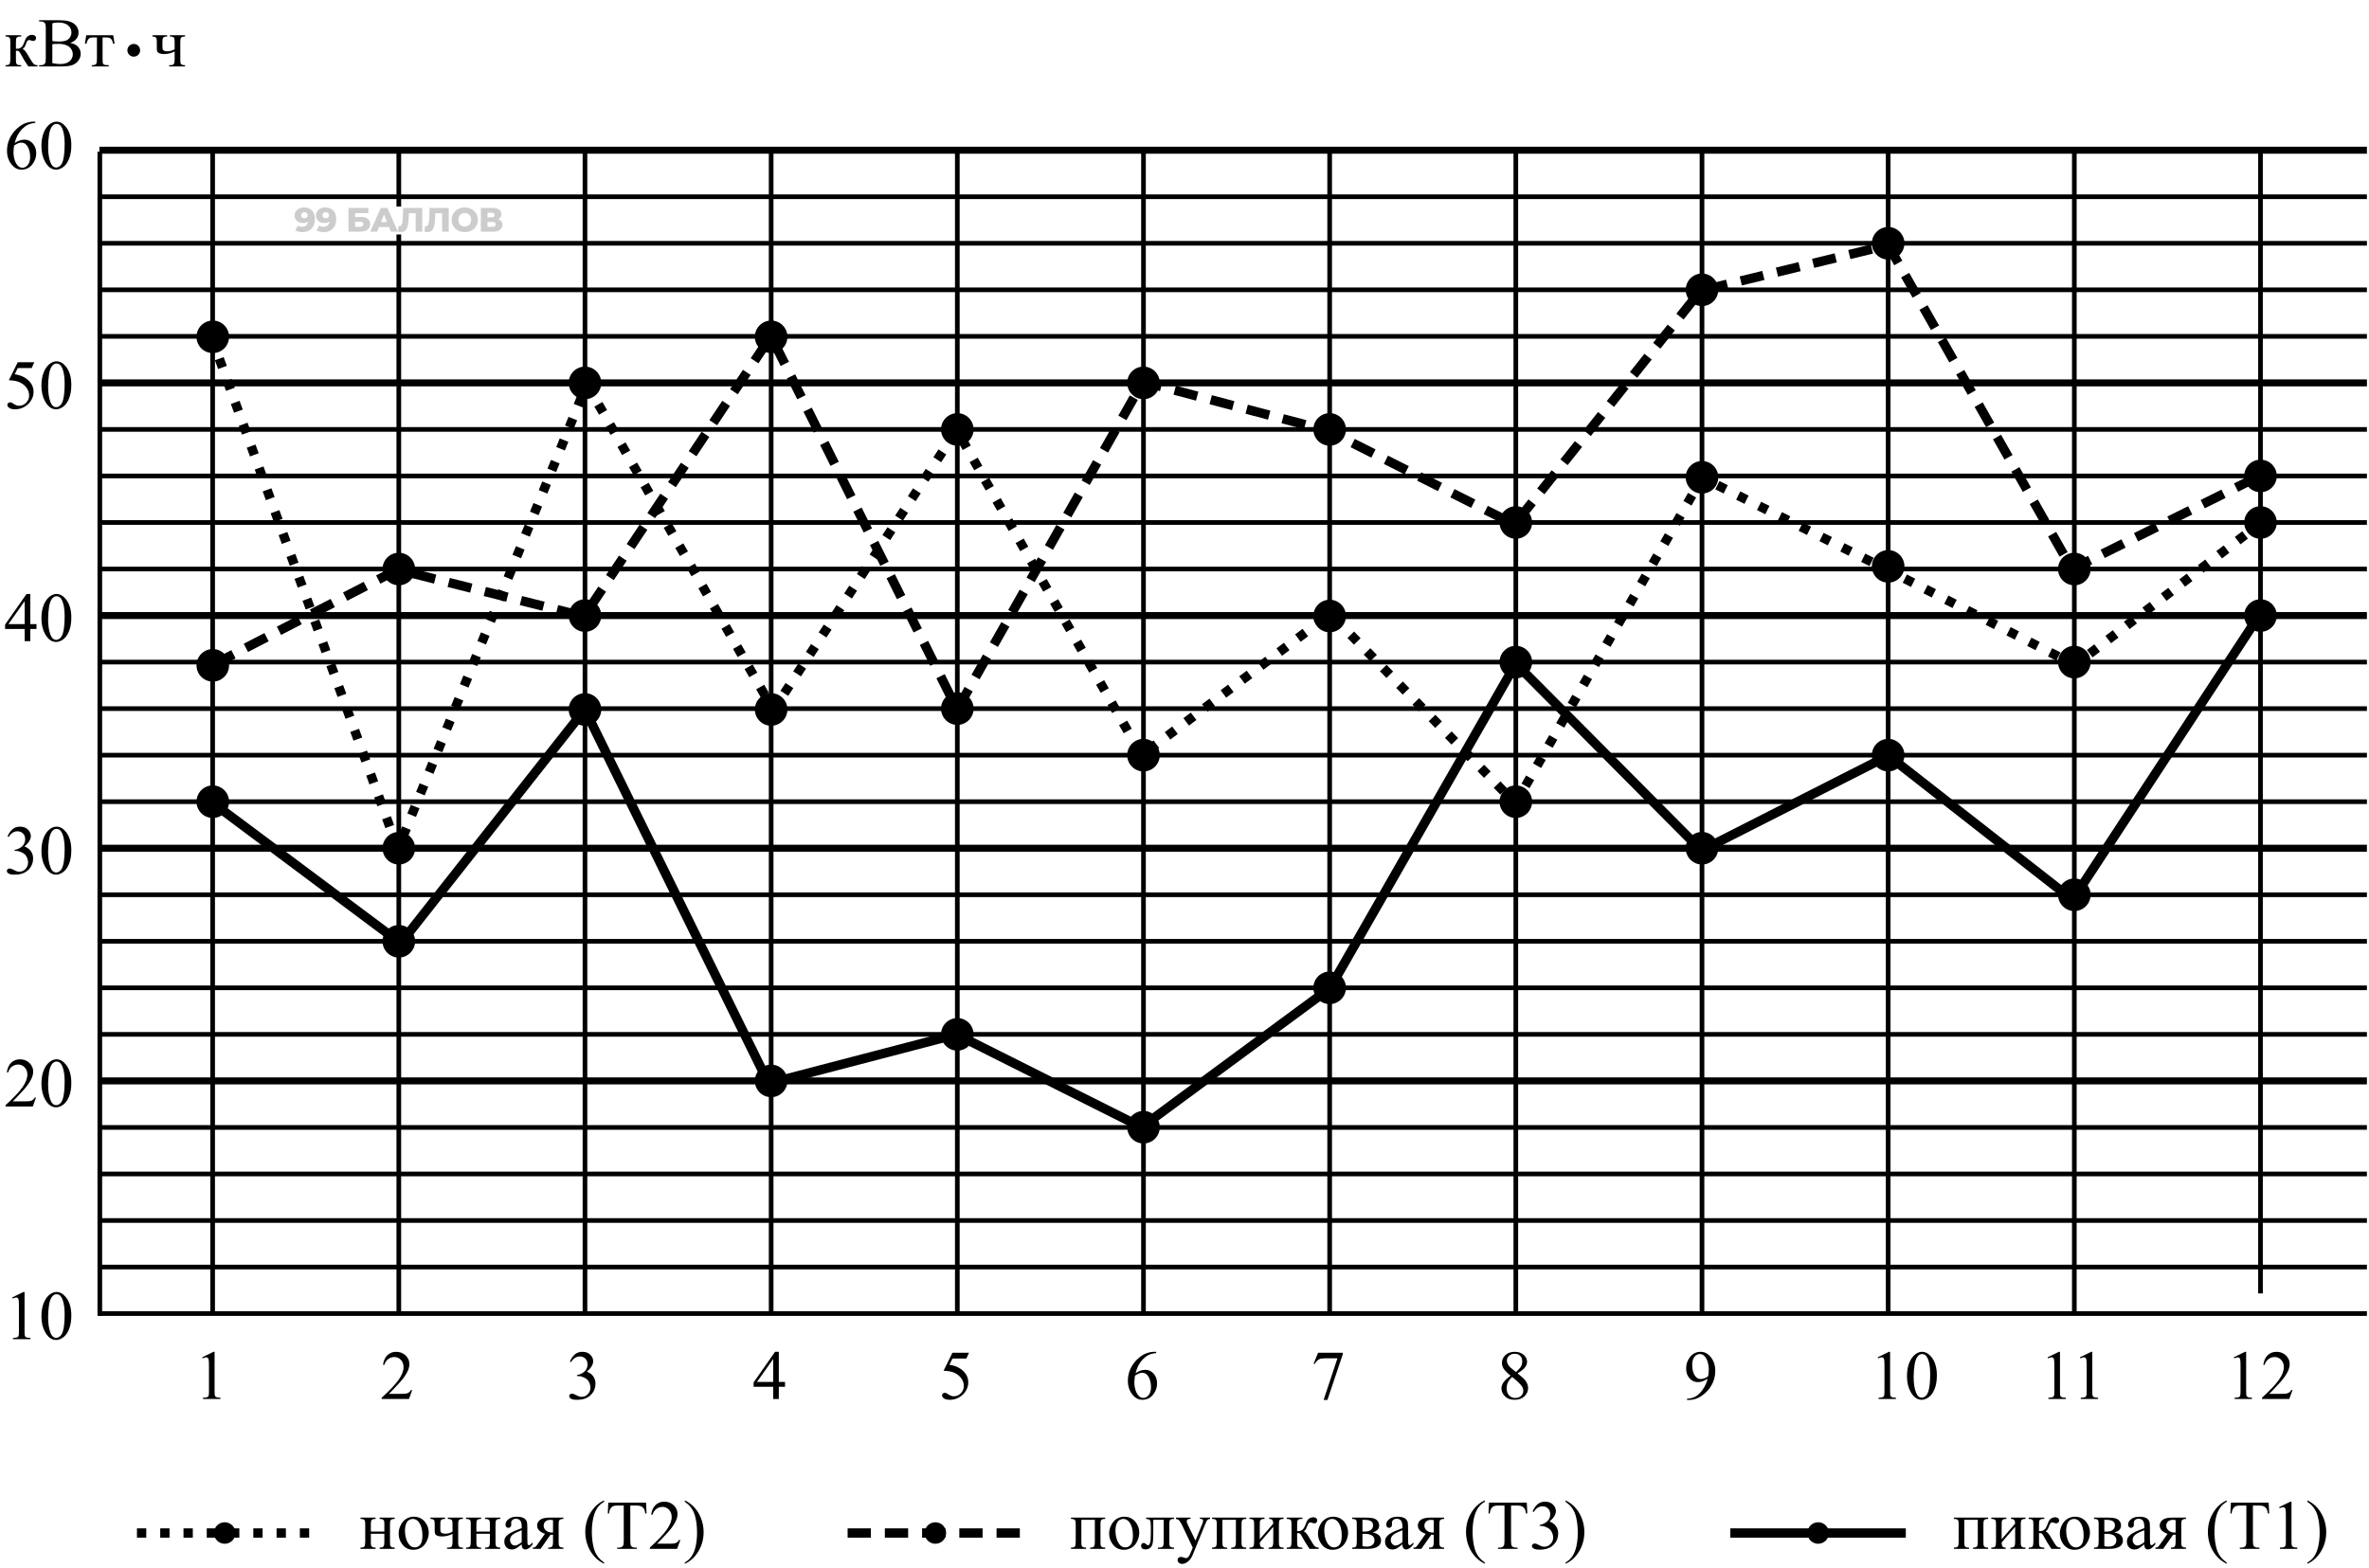 <svg width="509" height="337" viewBox="0 0 509 337" fill="none" xmlns="http://www.w3.org/2000/svg">
<circle cx="45.72" cy="72.381" r="3.5" fill="black"/>
<circle cx="45.72" cy="142.975" r="3.5" fill="black"/>
<circle cx="85.688" cy="122.281" r="3.5" fill="black"/>
<circle cx="85.688" cy="182.281" r="3.5" fill="black"/>
<circle cx="45.72" cy="172.281" r="3.5" fill="black"/>
<circle cx="85.688" cy="202.281" r="3.5" fill="black"/>
<circle cx="125.688" cy="152.462" r="3.5" fill="black"/>
<circle cx="125.688" cy="132.281" r="3.5" fill="black"/>
<circle cx="125.688" cy="82.281" r="3.5" fill="black"/>
<circle cx="165.688" cy="72.381" r="3.5" fill="black"/>
<circle cx="165.688" cy="152.462" r="3.5" fill="black"/>
<circle cx="165.688" cy="232.281" r="3.5" fill="black"/>
<circle cx="205.688" cy="222.281" r="3.5" fill="black"/>
<circle cx="205.688" cy="152.281" r="3.5" fill="black"/>
<circle cx="205.688" cy="92.281" r="3.5" fill="black"/>
<circle cx="245.688" cy="82.281" r="3.5" fill="black"/>
<circle cx="245.688" cy="162.281" r="3.5" fill="black"/>
<circle cx="245.688" cy="242.231" r="3.5" fill="black"/>
<circle cx="285.688" cy="212.281" r="3.5" fill="black"/>
<circle cx="285.688" cy="132.38" r="3.5" fill="black"/>
<circle cx="285.688" cy="92.281" r="3.5" fill="black"/>
<circle cx="325.688" cy="112.281" r="3.5" fill="black"/>
<circle cx="325.688" cy="142.281" r="3.5" fill="black"/>
<circle cx="325.688" cy="172.281" r="3.5" fill="black"/>
<circle cx="365.688" cy="182.281" r="3.5" fill="black"/>
<circle cx="365.688" cy="102.568" r="3.5" fill="black"/>
<circle cx="365.688" cy="62.281" r="3.5" fill="black"/>
<circle cx="405.688" cy="52.281" r="3.5" fill="black"/>
<circle cx="405.688" cy="121.709" r="3.5" fill="black"/>
<circle cx="405.688" cy="162.281" r="3.5" fill="black"/>
<circle cx="445.688" cy="192.281" r="3.5" fill="black"/>
<circle cx="445.688" cy="142.281" r="3.5" fill="black"/>
<circle cx="445.688" cy="122.281" r="3.5" fill="black"/>
<circle cx="485.688" cy="102.281" r="3.5" fill="black"/>
<circle cx="485.688" cy="112.281" r="3.5" fill="black"/>
<circle cx="485.688" cy="132.281" r="3.5" fill="black"/>
<path d="M21.354 282.281L508.551 282.281" stroke="black"/>
<path d="M21.446 282.783L21.446 32.603" stroke="black"/>
<path d="M45.688 282.461L45.688 32.281" stroke="black"/>
<path d="M165.688 282.461L165.688 32.281" stroke="black"/>
<path d="M285.688 282.461L285.688 32.281" stroke="black"/>
<path d="M405.688 282.461L405.688 32.281" stroke="black"/>
<path d="M85.688 282.461L85.688 50.388M85.688 32.281L85.688 44.381" stroke="black"/>
<path d="M205.688 282.461L205.688 32.281" stroke="black"/>
<path d="M325.688 282.461L325.688 32.281" stroke="black"/>
<path d="M445.688 282.461V40.817L445.688 32.281" stroke="black"/>
<path d="M125.688 282.461L125.688 32.281" stroke="black"/>
<path d="M245.688 282.461L245.688 32.281" stroke="black"/>
<path d="M365.688 282.461V43.259L365.688 32.281" stroke="black"/>
<path d="M485.688 277.954V112.448M485.688 32.281L485.688 111.871" stroke="black"/>
<path d="M21.354 262.281L508.551 262.281" stroke="black"/>
<path d="M21.354 242.281L508.551 242.281" stroke="black"/>
<path d="M21.354 272.281L508.551 272.281" stroke="black"/>
<path d="M21.354 252.281L508.551 252.281" stroke="black"/>
<path d="M21.354 232.281L508.551 232.281" stroke="black" stroke-width="1.5"/>
<path d="M21.354 182.281L508.551 182.281" stroke="black" stroke-width="1.5"/>
<path d="M21.354 132.281L508.551 132.281" stroke="black" stroke-width="1.5"/>
<path d="M21.354 82.281L508.551 82.281" stroke="black" stroke-width="1.5"/>
<path d="M21.354 32.281L508.551 32.281" stroke="black" stroke-width="1.5"/>
<path d="M21.354 212.281L508.551 212.281" stroke="black"/>
<path d="M21.354 162.281L508.551 162.281" stroke="black"/>
<path d="M21.354 112.281L508.551 112.281" stroke="black"/>
<path d="M21.354 62.281L508.551 62.281" stroke="black"/>
<path d="M21.354 192.281L508.551 192.281" stroke="black"/>
<path d="M21.354 142.281L508.551 142.281" stroke="black"/>
<path d="M21.354 92.281L508.551 92.281" stroke="black"/>
<path d="M21.354 42.281L508.551 42.281" stroke="black"/>
<path d="M21.354 222.281L508.551 222.281" stroke="black"/>
<path d="M21.354 172.281L508.551 172.281" stroke="black"/>
<path d="M21.354 122.281L508.551 122.281" stroke="black"/>
<path d="M21.354 72.281L508.551 72.281" stroke="black"/>
<path d="M21.354 202.281L508.551 202.281" stroke="black"/>
<path d="M21.354 152.281L508.551 152.281" stroke="black"/>
<path d="M21.354 102.281L508.551 102.281" stroke="black"/>
<path d="M21.354 52.281L508.551 52.281" stroke="black"/>
<path d="M2.617 278.823L5.034 277.644H5.276L5.276 286.03C5.276 286.587 5.298 286.933 5.342 287.07C5.391 287.207 5.489 287.312 5.635 287.385C5.781 287.458 6.079 287.5 6.529 287.51V287.781H2.793V287.51C3.262 287.5 3.565 287.461 3.701 287.392C3.838 287.319 3.933 287.224 3.987 287.107C4.041 286.985 4.068 286.626 4.068 286.03L4.068 280.669C4.068 279.946 4.043 279.482 3.994 279.277C3.96 279.121 3.897 279.006 3.804 278.933C3.716 278.86 3.609 278.823 3.482 278.823C3.301 278.823 3.05 278.899 2.727 279.05L2.617 278.823ZM8.902 282.873C8.902 281.741 9.073 280.766 9.414 279.951C9.756 279.131 10.21 278.52 10.777 278.12C11.216 277.803 11.67 277.644 12.139 277.644C12.901 277.644 13.584 278.032 14.19 278.808C14.947 279.77 15.325 281.074 15.325 282.72C15.325 283.872 15.159 284.851 14.827 285.657C14.495 286.462 14.07 287.048 13.553 287.414C13.04 287.776 12.544 287.956 12.066 287.956C11.118 287.956 10.33 287.397 9.7 286.279C9.168 285.337 8.902 284.202 8.902 282.873ZM10.337 283.057C10.337 284.424 10.506 285.539 10.842 286.404C11.121 287.131 11.536 287.495 12.088 287.495C12.351 287.495 12.625 287.378 12.908 287.143C13.191 286.904 13.406 286.506 13.553 285.95C13.777 285.11 13.889 283.926 13.889 282.397C13.889 281.265 13.772 280.32 13.538 279.563C13.362 279.001 13.135 278.603 12.857 278.369C12.656 278.208 12.415 278.127 12.132 278.127C11.8 278.127 11.504 278.276 11.245 278.574C10.894 278.979 10.655 279.617 10.528 280.486C10.401 281.355 10.337 282.212 10.337 283.057Z" fill="black"/>
<path d="M43.446 291.679L45.862 290.499H46.104V298.886C46.104 299.442 46.126 299.789 46.17 299.926C46.219 300.062 46.317 300.167 46.463 300.241C46.61 300.314 46.907 300.355 47.357 300.365V300.636H43.621V300.365C44.09 300.355 44.393 300.316 44.529 300.248C44.666 300.175 44.761 300.079 44.815 299.962C44.869 299.84 44.896 299.481 44.896 298.886V293.524C44.896 292.802 44.871 292.338 44.822 292.133C44.788 291.976 44.725 291.862 44.632 291.788C44.544 291.715 44.437 291.679 44.31 291.679C44.129 291.679 43.878 291.754 43.555 291.906L43.446 291.679Z" fill="black"/>
<path d="M88.565 298.724L87.869 300.636H82.01V300.365C83.734 298.793 84.947 297.509 85.65 296.513C86.353 295.516 86.705 294.606 86.705 293.781C86.705 293.151 86.512 292.633 86.126 292.228C85.74 291.823 85.279 291.62 84.742 291.62C84.254 291.62 83.814 291.764 83.424 292.052C83.038 292.335 82.752 292.753 82.567 293.305H82.296C82.418 292.401 82.73 291.708 83.233 291.224C83.741 290.741 84.373 290.499 85.13 290.499C85.936 290.499 86.607 290.758 87.144 291.276C87.686 291.793 87.957 292.404 87.957 293.107C87.957 293.61 87.84 294.113 87.606 294.616C87.244 295.407 86.658 296.244 85.848 297.128C84.632 298.456 83.873 299.257 83.57 299.53H86.163C86.69 299.53 87.059 299.511 87.269 299.472C87.484 299.432 87.677 299.354 87.847 299.237C88.018 299.115 88.167 298.944 88.294 298.724H88.565Z" fill="black"/>
<path d="M122.449 292.594C122.733 291.925 123.089 291.41 123.519 291.049C123.953 290.682 124.493 290.499 125.137 290.499C125.933 290.499 126.544 290.758 126.969 291.276C127.291 291.661 127.452 292.074 127.452 292.514C127.452 293.236 126.998 293.983 126.09 294.755C126.7 294.994 127.161 295.336 127.474 295.78C127.786 296.224 127.943 296.747 127.943 297.348C127.943 298.207 127.669 298.952 127.122 299.581C126.409 300.402 125.377 300.812 124.024 300.812C123.355 300.812 122.899 300.729 122.655 300.563C122.415 300.397 122.296 300.219 122.296 300.028C122.296 299.887 122.352 299.762 122.464 299.655C122.581 299.547 122.72 299.494 122.882 299.494C123.004 299.494 123.128 299.513 123.255 299.552C123.338 299.577 123.526 299.667 123.819 299.823C124.112 299.974 124.315 300.065 124.427 300.094C124.608 300.148 124.801 300.175 125.006 300.175C125.504 300.175 125.936 299.982 126.302 299.596C126.673 299.21 126.859 298.754 126.859 298.226C126.859 297.841 126.773 297.465 126.602 297.099C126.475 296.825 126.336 296.618 126.185 296.476C125.975 296.281 125.687 296.105 125.321 295.949C124.954 295.787 124.581 295.707 124.2 295.707H123.966V295.487C124.351 295.438 124.737 295.299 125.123 295.07C125.513 294.84 125.797 294.564 125.972 294.242C126.148 293.92 126.236 293.566 126.236 293.18C126.236 292.677 126.077 292.272 125.76 291.964C125.448 291.652 125.057 291.495 124.588 291.495C123.831 291.495 123.199 291.901 122.691 292.711L122.449 292.594Z" fill="black"/>
<path d="M168.668 296.974V298.014H167.335V300.636H166.126V298.014H161.922V297.077L166.529 290.499H167.335V296.974H168.668ZM166.126 296.974V292.045L162.64 296.974H166.126Z" fill="black"/>
<path d="M208.199 290.704L207.628 291.95H204.639L203.988 293.283C205.281 293.473 206.307 293.954 207.064 294.725C207.713 295.39 208.038 296.171 208.038 297.069C208.038 297.592 207.93 298.075 207.716 298.519C207.506 298.964 207.24 299.342 206.917 299.655C206.595 299.967 206.236 300.219 205.841 300.409C205.279 300.678 204.703 300.812 204.112 300.812C203.516 300.812 203.082 300.712 202.808 300.512C202.54 300.307 202.406 300.082 202.406 299.838C202.406 299.701 202.462 299.581 202.574 299.479C202.686 299.371 202.828 299.318 202.999 299.318C203.126 299.318 203.236 299.337 203.328 299.376C203.426 299.415 203.59 299.516 203.819 299.677C204.185 299.931 204.556 300.057 204.932 300.057C205.504 300.057 206.004 299.843 206.434 299.413C206.868 298.978 207.086 298.451 207.086 297.831C207.086 297.23 206.893 296.671 206.507 296.154C206.121 295.631 205.589 295.228 204.91 294.945C204.378 294.725 203.653 294.599 202.735 294.564L204.639 290.704H208.199Z" fill="black"/>
<path d="M248.411 290.499V290.77C247.767 290.834 247.24 290.963 246.829 291.159C246.424 291.349 246.021 291.642 245.621 292.037C245.225 292.433 244.896 292.875 244.632 293.363C244.373 293.847 244.156 294.423 243.98 295.092C244.683 294.608 245.389 294.367 246.097 294.367C246.776 294.367 247.364 294.64 247.862 295.187C248.36 295.734 248.609 296.437 248.609 297.296C248.609 298.126 248.358 298.883 247.855 299.567C247.249 300.397 246.448 300.812 245.452 300.812C244.774 300.812 244.198 300.587 243.724 300.138C242.796 299.264 242.332 298.131 242.332 296.74C242.332 295.851 242.51 295.006 242.867 294.205C243.223 293.405 243.731 292.694 244.39 292.074C245.054 291.454 245.689 291.036 246.295 290.822C246.9 290.607 247.464 290.499 247.987 290.499H248.411ZM243.856 295.626C243.768 296.286 243.724 296.818 243.724 297.223C243.724 297.692 243.809 298.202 243.98 298.754C244.156 299.301 244.415 299.735 244.757 300.057C245.006 300.287 245.308 300.402 245.665 300.402C246.09 300.402 246.468 300.202 246.8 299.801C247.137 299.401 247.305 298.829 247.305 298.087C247.305 297.252 247.139 296.53 246.807 295.919C246.475 295.309 246.004 295.004 245.394 295.004C245.208 295.004 245.008 295.043 244.793 295.121C244.583 295.199 244.271 295.368 243.856 295.626Z" fill="black"/>
<path d="M283.197 290.704H288.521V290.983L285.211 300.841H284.39L287.357 291.898H284.625C284.073 291.898 283.68 291.964 283.446 292.096C283.035 292.321 282.706 292.667 282.457 293.136L282.244 293.056L283.197 290.704Z" fill="black"/>
<path d="M324.566 295.634C323.78 294.989 323.272 294.472 323.043 294.081C322.818 293.69 322.706 293.285 322.706 292.865C322.706 292.221 322.955 291.666 323.453 291.203C323.951 290.734 324.613 290.499 325.438 290.499C326.239 290.499 326.883 290.717 327.371 291.151C327.86 291.586 328.104 292.081 328.104 292.638C328.104 293.009 327.972 293.388 327.708 293.773C327.445 294.159 326.895 294.613 326.06 295.136C326.92 295.8 327.489 296.322 327.767 296.703C328.138 297.201 328.323 297.726 328.323 298.278C328.323 298.976 328.057 299.574 327.525 300.072C326.993 300.565 326.295 300.812 325.43 300.812C324.488 300.812 323.753 300.516 323.226 299.926C322.806 299.452 322.596 298.934 322.596 298.373C322.596 297.933 322.742 297.499 323.035 297.069C323.333 296.635 323.844 296.156 324.566 295.634ZM325.716 294.85C326.302 294.323 326.673 293.908 326.829 293.605C326.986 293.297 327.064 292.951 327.064 292.565C327.064 292.052 326.92 291.652 326.632 291.364C326.344 291.071 325.95 290.924 325.452 290.924C324.954 290.924 324.549 291.068 324.237 291.356C323.924 291.644 323.768 291.981 323.768 292.367C323.768 292.621 323.831 292.875 323.958 293.129C324.09 293.383 324.276 293.624 324.515 293.854L325.716 294.85ZM324.91 295.912C324.505 296.254 324.205 296.627 324.01 297.033C323.814 297.433 323.717 297.868 323.717 298.336C323.717 298.966 323.887 299.472 324.229 299.852C324.576 300.228 325.015 300.416 325.548 300.416C326.075 300.416 326.497 300.267 326.815 299.97C327.132 299.672 327.291 299.31 327.291 298.886C327.291 298.534 327.198 298.219 327.012 297.941C326.666 297.423 325.965 296.747 324.91 295.912Z" fill="black"/>
<path d="M362.479 300.841V300.57C363.114 300.56 363.704 300.414 364.251 300.131C364.798 299.843 365.325 299.342 365.833 298.629C366.346 297.916 366.702 297.133 366.903 296.278C366.136 296.771 365.443 297.018 364.823 297.018C364.124 297.018 363.526 296.749 363.028 296.212C362.53 295.67 362.281 294.953 362.281 294.059C362.281 293.19 362.53 292.416 363.028 291.737C363.629 290.912 364.412 290.499 365.379 290.499C366.195 290.499 366.893 290.836 367.474 291.51C368.187 292.345 368.543 293.375 368.543 294.601C368.543 295.704 368.272 296.735 367.73 297.692C367.188 298.644 366.434 299.435 365.467 300.065C364.681 300.582 363.824 300.841 362.896 300.841H362.479ZM367.02 295.736C367.108 295.101 367.152 294.594 367.152 294.213C367.152 293.739 367.071 293.229 366.91 292.682C366.749 292.13 366.519 291.708 366.221 291.415C365.928 291.122 365.594 290.975 365.218 290.975C364.783 290.975 364.403 291.171 364.075 291.561C363.748 291.952 363.585 292.533 363.585 293.305C363.585 294.335 363.802 295.141 364.237 295.722C364.554 296.141 364.945 296.351 365.408 296.351C365.633 296.351 365.899 296.298 366.207 296.19C366.514 296.083 366.785 295.932 367.02 295.736Z" fill="black"/>
<path d="M403.446 291.679L405.863 290.499H406.104V298.886C406.104 299.442 406.126 299.789 406.17 299.926C406.219 300.062 406.317 300.167 406.463 300.241C406.61 300.314 406.907 300.355 407.357 300.365V300.636H403.621V300.365C404.09 300.355 404.393 300.316 404.53 300.248C404.666 300.175 404.761 300.079 404.815 299.962C404.869 299.84 404.896 299.481 404.896 298.886V293.524C404.896 292.802 404.871 292.338 404.823 292.133C404.788 291.976 404.725 291.862 404.632 291.788C404.544 291.715 404.437 291.679 404.31 291.679C404.129 291.679 403.878 291.754 403.555 291.906L403.446 291.679ZM409.73 295.729C409.73 294.596 409.901 293.622 410.242 292.807C410.584 291.986 411.038 291.376 411.605 290.975C412.044 290.658 412.498 290.499 412.967 290.499C413.729 290.499 414.412 290.888 415.018 291.664C415.775 292.626 416.153 293.93 416.153 295.575C416.153 296.727 415.987 297.706 415.655 298.512C415.323 299.318 414.898 299.904 414.381 300.27C413.868 300.631 413.372 300.812 412.894 300.812C411.947 300.812 411.158 300.253 410.528 299.135C409.996 298.192 409.73 297.057 409.73 295.729ZM411.165 295.912C411.165 297.279 411.334 298.395 411.671 299.259C411.949 299.987 412.364 300.35 412.916 300.35C413.179 300.35 413.453 300.233 413.736 299.999C414.019 299.76 414.234 299.362 414.381 298.805C414.605 297.965 414.718 296.781 414.718 295.253C414.718 294.12 414.6 293.175 414.366 292.418C414.19 291.857 413.963 291.459 413.685 291.224C413.485 291.063 413.243 290.983 412.96 290.983C412.628 290.983 412.332 291.132 412.073 291.43C411.722 291.835 411.483 292.472 411.356 293.341C411.229 294.21 411.165 295.067 411.165 295.912Z" fill="black"/>
<path d="M439.946 291.679L442.363 290.499H442.604V298.886C442.604 299.442 442.626 299.789 442.67 299.926C442.719 300.062 442.817 300.167 442.963 300.241C443.11 300.314 443.407 300.355 443.857 300.365V300.636H440.121V300.365C440.59 300.355 440.893 300.316 441.03 300.248C441.166 300.175 441.261 300.079 441.315 299.962C441.369 299.84 441.396 299.481 441.396 298.886V293.524C441.396 292.802 441.371 292.338 441.323 292.133C441.288 291.976 441.225 291.862 441.132 291.788C441.044 291.715 440.937 291.679 440.81 291.679C440.629 291.679 440.378 291.754 440.055 291.906L439.946 291.679ZM446.889 291.679L449.306 290.499H449.548V298.886C449.548 299.442 449.57 299.789 449.614 299.926C449.662 300.062 449.76 300.167 449.906 300.241C450.053 300.314 450.351 300.355 450.8 300.365V300.636H447.065V300.365C447.533 300.355 447.836 300.316 447.973 300.248C448.11 300.175 448.205 300.079 448.259 299.962C448.312 299.84 448.339 299.481 448.339 298.886V293.524C448.339 292.802 448.315 292.338 448.266 292.133C448.232 291.976 448.168 291.862 448.075 291.788C447.988 291.715 447.88 291.679 447.753 291.679C447.573 291.679 447.321 291.754 446.999 291.906L446.889 291.679Z" fill="black"/>
<path d="M479.946 291.679L482.363 290.499H482.604V298.886C482.604 299.442 482.626 299.789 482.67 299.926C482.719 300.062 482.817 300.167 482.963 300.241C483.11 300.314 483.407 300.355 483.857 300.365V300.636H480.121V300.365C480.59 300.355 480.893 300.316 481.03 300.248C481.166 300.175 481.261 300.079 481.315 299.962C481.369 299.84 481.396 299.481 481.396 298.886V293.524C481.396 292.802 481.371 292.338 481.323 292.133C481.288 291.976 481.225 291.862 481.132 291.788C481.044 291.715 480.937 291.679 480.81 291.679C480.629 291.679 480.378 291.754 480.055 291.906L479.946 291.679ZM492.565 298.724L491.869 300.636H486.01V300.365C487.734 298.793 488.947 297.509 489.65 296.513C490.353 295.516 490.705 294.606 490.705 293.781C490.705 293.151 490.512 292.633 490.126 292.228C489.74 291.823 489.279 291.62 488.742 291.62C488.254 291.62 487.814 291.764 487.424 292.052C487.038 292.335 486.752 292.753 486.567 293.305H486.296C486.418 292.401 486.73 291.708 487.233 291.224C487.741 290.741 488.373 290.499 489.13 290.499C489.936 290.499 490.607 290.758 491.144 291.276C491.686 291.793 491.957 292.404 491.957 293.107C491.957 293.61 491.84 294.113 491.606 294.616C491.244 295.407 490.658 296.244 489.848 297.128C488.632 298.456 487.873 299.257 487.57 299.53H490.163C490.69 299.53 491.059 299.511 491.269 299.472C491.484 299.432 491.677 299.354 491.847 299.237C492.018 299.115 492.167 298.944 492.294 298.724H492.565Z" fill="black"/>
<path d="M1.621 179.739C1.905 179.07 2.261 178.555 2.691 178.193C3.125 177.827 3.665 177.644 4.309 177.644C5.105 177.644 5.716 177.903 6.14 178.42C6.463 178.806 6.624 179.219 6.624 179.658C6.624 180.381 6.17 181.128 5.261 181.899C5.872 182.139 6.333 182.48 6.646 182.925C6.958 183.369 7.114 183.891 7.114 184.492C7.114 185.351 6.841 186.096 6.294 186.726C5.581 187.546 4.549 187.956 3.196 187.956C2.527 187.956 2.071 187.873 1.826 187.707C1.587 187.541 1.468 187.363 1.468 187.173C1.468 187.031 1.524 186.907 1.636 186.799C1.753 186.692 1.892 186.638 2.053 186.638C2.176 186.638 2.3 186.658 2.427 186.697C2.51 186.721 2.698 186.811 2.991 186.968C3.284 187.119 3.487 187.209 3.599 187.239C3.78 187.292 3.972 187.319 4.177 187.319C4.676 187.319 5.108 187.126 5.474 186.741C5.845 186.355 6.031 185.898 6.031 185.371C6.031 184.985 5.945 184.609 5.774 184.243C5.647 183.97 5.508 183.762 5.357 183.62C5.147 183.425 4.859 183.249 4.492 183.093C4.126 182.932 3.753 182.851 3.372 182.851H3.137V182.632C3.523 182.583 3.909 182.444 4.295 182.214C4.685 181.985 4.969 181.709 5.144 181.387C5.32 181.064 5.408 180.71 5.408 180.325C5.408 179.822 5.249 179.416 4.932 179.109C4.619 178.796 4.229 178.64 3.76 178.64C3.003 178.64 2.371 179.045 1.863 179.856L1.621 179.739ZM8.902 182.873C8.902 181.741 9.073 180.766 9.414 179.951C9.756 179.131 10.21 178.52 10.777 178.12C11.216 177.803 11.67 177.644 12.139 177.644C12.901 177.644 13.584 178.032 14.19 178.808C14.947 179.77 15.325 181.074 15.325 182.72C15.325 183.872 15.159 184.851 14.827 185.657C14.495 186.462 14.07 187.048 13.553 187.414C13.04 187.776 12.544 187.956 12.066 187.956C11.118 187.956 10.33 187.397 9.7 186.279C9.168 185.337 8.902 184.202 8.902 182.873ZM10.337 183.057C10.337 184.424 10.506 185.539 10.842 186.404C11.121 187.131 11.536 187.495 12.088 187.495C12.351 187.495 12.625 187.378 12.908 187.143C13.191 186.904 13.406 186.506 13.553 185.95C13.777 185.11 13.889 183.926 13.889 182.397C13.889 181.265 13.772 180.32 13.538 179.563C13.362 179.001 13.135 178.603 12.857 178.369C12.656 178.208 12.415 178.127 12.132 178.127C11.8 178.127 11.504 178.276 11.245 178.574C10.894 178.979 10.655 179.617 10.528 180.486C10.401 181.355 10.337 182.212 10.337 183.057Z" fill="black"/>
<path d="M7.371 77.849L6.8 79.094H3.811L3.159 80.427C4.453 80.618 5.479 81.099 6.236 81.87C6.885 82.534 7.21 83.315 7.21 84.214C7.21 84.736 7.102 85.22 6.887 85.664C6.677 86.108 6.411 86.487 6.089 86.799C5.767 87.112 5.408 87.363 5.012 87.554C4.451 87.822 3.875 87.956 3.284 87.956C2.688 87.956 2.254 87.856 1.98 87.656C1.712 87.451 1.577 87.226 1.577 86.982C1.577 86.846 1.634 86.726 1.746 86.623C1.858 86.516 2 86.462 2.171 86.462C2.298 86.462 2.407 86.482 2.5 86.521C2.598 86.56 2.761 86.66 2.991 86.821C3.357 87.075 3.728 87.202 4.104 87.202C4.676 87.202 5.176 86.987 5.606 86.558C6.04 86.123 6.258 85.596 6.258 84.975C6.258 84.375 6.065 83.816 5.679 83.298C5.293 82.776 4.761 82.373 4.082 82.09C3.55 81.87 2.825 81.743 1.907 81.709L3.811 77.849H7.371ZM8.902 82.873C8.902 81.741 9.073 80.766 9.414 79.951C9.756 79.131 10.21 78.52 10.777 78.12C11.216 77.803 11.67 77.644 12.139 77.644C12.901 77.644 13.584 78.032 14.19 78.808C14.947 79.77 15.325 81.074 15.325 82.72C15.325 83.872 15.159 84.851 14.827 85.657C14.495 86.462 14.07 87.048 13.553 87.414C13.04 87.776 12.544 87.956 12.066 87.956C11.118 87.956 10.33 87.397 9.7 86.279C9.168 85.337 8.902 84.201 8.902 82.873ZM10.337 83.056C10.337 84.424 10.506 85.539 10.842 86.404C11.121 87.131 11.536 87.495 12.088 87.495C12.351 87.495 12.625 87.378 12.908 87.143C13.191 86.904 13.406 86.506 13.553 85.95C13.777 85.11 13.889 83.926 13.889 82.397C13.889 81.264 13.772 80.32 13.538 79.563C13.362 79.001 13.135 78.603 12.857 78.369C12.656 78.208 12.415 78.127 12.132 78.127C11.8 78.127 11.504 78.276 11.245 78.574C10.894 78.979 10.655 79.617 10.528 80.486C10.401 81.355 10.337 82.212 10.337 83.056Z" fill="black"/>
<path d="M7.737 235.869L7.041 237.781H1.182V237.51C2.906 235.937 4.119 234.653 4.822 233.657C5.525 232.661 5.877 231.75 5.877 230.925C5.877 230.295 5.684 229.778 5.298 229.372C4.912 228.967 4.451 228.765 3.914 228.765C3.426 228.765 2.986 228.909 2.595 229.197C2.21 229.48 1.924 229.897 1.739 230.449H1.468C1.59 229.546 1.902 228.852 2.405 228.369C2.913 227.886 3.545 227.644 4.302 227.644C5.108 227.644 5.779 227.903 6.316 228.42C6.858 228.938 7.129 229.548 7.129 230.251C7.129 230.754 7.012 231.257 6.778 231.76C6.416 232.551 5.83 233.389 5.02 234.272C3.804 235.6 3.045 236.401 2.742 236.675H5.335C5.862 236.675 6.231 236.655 6.441 236.616C6.656 236.577 6.848 236.499 7.019 236.382C7.19 236.26 7.339 236.089 7.466 235.869H7.737ZM8.902 232.873C8.902 231.741 9.073 230.766 9.414 229.951C9.756 229.131 10.21 228.52 10.777 228.12C11.216 227.803 11.67 227.644 12.139 227.644C12.901 227.644 13.584 228.032 14.19 228.808C14.947 229.77 15.325 231.074 15.325 232.72C15.325 233.872 15.159 234.851 14.827 235.657C14.495 236.462 14.07 237.048 13.553 237.414C13.04 237.776 12.544 237.956 12.066 237.956C11.118 237.956 10.33 237.397 9.7 236.279C9.168 235.337 8.902 234.202 8.902 232.873ZM10.337 233.057C10.337 234.424 10.506 235.539 10.842 236.404C11.121 237.131 11.536 237.495 12.088 237.495C12.351 237.495 12.625 237.378 12.908 237.143C13.191 236.904 13.406 236.506 13.553 235.95C13.777 235.11 13.889 233.926 13.889 232.397C13.889 231.265 13.772 230.32 13.538 229.563C13.362 229.001 13.135 228.603 12.857 228.369C12.656 228.208 12.415 228.127 12.132 228.127C11.8 228.127 11.504 228.276 11.245 228.574C10.894 228.979 10.655 229.617 10.528 230.486C10.401 231.355 10.337 232.212 10.337 233.057Z" fill="black"/>
<path d="M7.84 134.119V135.159H6.507V137.781H5.298V135.159H1.094V134.221L5.701 127.644H6.507L6.507 134.119H7.84ZM5.298 134.119L5.298 129.189L1.812 134.119H5.298ZM8.902 132.873C8.902 131.741 9.073 130.766 9.414 129.951C9.756 129.131 10.21 128.52 10.777 128.12C11.216 127.803 11.67 127.644 12.139 127.644C12.901 127.644 13.584 128.032 14.19 128.808C14.947 129.77 15.325 131.074 15.325 132.72C15.325 133.872 15.159 134.851 14.827 135.657C14.495 136.462 14.07 137.048 13.553 137.414C13.04 137.776 12.544 137.956 12.066 137.956C11.118 137.956 10.33 137.397 9.7 136.279C9.168 135.337 8.902 134.202 8.902 132.873ZM10.337 133.057C10.337 134.424 10.506 135.539 10.842 136.404C11.121 137.131 11.536 137.495 12.088 137.495C12.351 137.495 12.625 137.378 12.908 137.143C13.191 136.904 13.406 136.506 13.553 135.95C13.777 135.11 13.889 133.926 13.889 132.397C13.889 131.265 13.772 130.32 13.538 129.563C13.362 129.001 13.135 128.603 12.857 128.369C12.656 128.208 12.415 128.127 12.132 128.127C11.8 128.127 11.504 128.276 11.245 128.574C10.894 128.979 10.655 129.617 10.528 130.486C10.401 131.355 10.337 132.212 10.337 133.057Z" fill="black"/>
<path d="M7.583 26.144V26.415C6.939 26.478 6.411 26.608 6.001 26.803C5.596 26.994 5.193 27.287 4.793 27.682C4.397 28.078 4.068 28.519 3.804 29.008C3.545 29.491 3.328 30.067 3.152 30.736C3.855 30.253 4.561 30.011 5.269 30.011C5.948 30.011 6.536 30.285 7.034 30.831C7.532 31.378 7.781 32.081 7.781 32.941C7.781 33.771 7.53 34.528 7.027 35.211C6.421 36.041 5.62 36.456 4.624 36.456C3.946 36.456 3.369 36.232 2.896 35.783C1.968 34.909 1.504 33.776 1.504 32.384C1.504 31.495 1.682 30.651 2.039 29.85C2.395 29.049 2.903 28.339 3.562 27.719C4.226 27.099 4.861 26.681 5.467 26.466C6.072 26.251 6.636 26.144 7.158 26.144H7.583ZM3.028 31.271C2.94 31.93 2.896 32.462 2.896 32.868C2.896 33.336 2.981 33.847 3.152 34.398C3.328 34.945 3.587 35.38 3.928 35.702C4.177 35.931 4.48 36.046 4.837 36.046C5.261 36.046 5.64 35.846 5.972 35.446C6.309 35.045 6.477 34.474 6.477 33.732C6.477 32.897 6.311 32.174 5.979 31.564C5.647 30.953 5.176 30.648 4.566 30.648C4.38 30.648 4.18 30.687 3.965 30.765C3.755 30.844 3.443 31.012 3.028 31.271ZM8.902 31.373C8.902 30.241 9.073 29.267 9.414 28.451C9.756 27.631 10.21 27.02 10.777 26.62C11.216 26.303 11.67 26.144 12.139 26.144C12.901 26.144 13.584 26.532 14.19 27.308C14.947 28.27 15.325 29.574 15.325 31.22C15.325 32.372 15.159 33.351 14.827 34.157C14.495 34.962 14.07 35.548 13.553 35.914C13.04 36.276 12.544 36.456 12.066 36.456C11.118 36.456 10.33 35.897 9.7 34.779C9.168 33.837 8.902 32.702 8.902 31.373ZM10.337 31.556C10.337 32.924 10.506 34.039 10.842 34.904C11.121 35.631 11.536 35.995 12.088 35.995C12.351 35.995 12.625 35.878 12.908 35.643C13.191 35.404 13.406 35.006 13.553 34.45C13.777 33.61 13.889 32.426 13.889 30.897C13.889 29.765 13.772 28.82 13.538 28.063C13.362 27.501 13.135 27.103 12.857 26.869C12.656 26.708 12.415 26.627 12.132 26.627C11.8 26.627 11.504 26.776 11.245 27.074C10.894 27.479 10.655 28.117 10.528 28.986C10.401 29.855 10.337 30.712 10.337 31.556Z" fill="black"/>
<path d="M8.059 14.281H6.082C5.467 13.387 4.91 12.472 4.412 11.534C4.295 11.319 4.187 11.161 4.09 11.058C3.997 10.951 3.867 10.897 3.701 10.897C3.643 10.897 3.55 10.902 3.423 10.912L3.423 12.706C3.423 13.189 3.45 13.499 3.504 13.636C3.562 13.768 3.665 13.863 3.811 13.922C3.958 13.98 4.204 14.01 4.551 14.01V14.281H1.197V14.01C1.631 14.01 1.909 13.931 2.031 13.775C2.154 13.614 2.215 13.258 2.215 12.706L2.215 9.146C2.215 8.624 2.188 8.316 2.134 8.224C2.08 8.126 1.997 8.04 1.885 7.967C1.773 7.889 1.543 7.85 1.197 7.85V7.572H4.551V7.85C4.146 7.85 3.894 7.879 3.797 7.938C3.704 7.996 3.618 8.07 3.54 8.158C3.462 8.241 3.423 8.57 3.423 9.146V10.465C3.535 10.475 3.611 10.479 3.65 10.479C3.948 10.479 4.226 10.396 4.485 10.23C4.749 10.059 4.983 9.701 5.188 9.154C5.379 8.636 5.535 8.287 5.657 8.106C5.784 7.926 5.957 7.779 6.177 7.667C6.402 7.55 6.636 7.491 6.88 7.491C7.144 7.491 7.354 7.555 7.51 7.682C7.666 7.808 7.744 7.974 7.744 8.18C7.744 8.35 7.688 8.497 7.576 8.619C7.464 8.736 7.307 8.795 7.107 8.795C7 8.795 6.865 8.765 6.704 8.707C6.499 8.634 6.343 8.597 6.236 8.597C6.011 8.597 5.825 8.79 5.679 9.176C5.513 9.62 5.391 9.908 5.313 10.04C5.235 10.167 5.086 10.338 4.866 10.553C5.017 10.597 5.181 10.709 5.357 10.889C5.537 11.07 5.869 11.585 6.353 12.435C6.739 13.114 7.027 13.543 7.217 13.724C7.412 13.905 7.693 14 8.059 14.01V14.281ZM15.083 9.212C15.772 9.359 16.287 9.593 16.629 9.915C17.102 10.365 17.339 10.914 17.339 11.563C17.339 12.056 17.183 12.53 16.87 12.984C16.558 13.434 16.128 13.763 15.581 13.973C15.039 14.178 14.209 14.281 13.091 14.281H8.404V14.01H8.777C9.192 14.01 9.49 13.878 9.671 13.614C9.783 13.443 9.839 13.079 9.839 12.523V6.107C9.839 5.492 9.768 5.103 9.627 4.942C9.436 4.727 9.153 4.62 8.777 4.62H8.404V4.349L12.696 4.349C13.496 4.349 14.138 4.408 14.622 4.525C15.354 4.701 15.913 5.013 16.299 5.462C16.685 5.907 16.878 6.419 16.878 7C16.878 7.498 16.726 7.945 16.424 8.341C16.121 8.731 15.674 9.022 15.083 9.212ZM11.245 8.817C11.426 8.851 11.631 8.878 11.861 8.897C12.095 8.912 12.351 8.919 12.63 8.919C13.342 8.919 13.877 8.844 14.234 8.692C14.595 8.536 14.871 8.299 15.061 7.982C15.252 7.664 15.347 7.318 15.347 6.942C15.347 6.361 15.11 5.865 14.636 5.455C14.163 5.045 13.472 4.84 12.564 4.84C12.075 4.84 11.636 4.893 11.245 5.001V8.817ZM11.245 13.563C11.812 13.695 12.371 13.761 12.923 13.761C13.806 13.761 14.48 13.563 14.944 13.167C15.408 12.767 15.64 12.274 15.64 11.688C15.64 11.302 15.535 10.931 15.325 10.575C15.115 10.218 14.773 9.937 14.3 9.732C13.826 9.527 13.24 9.425 12.542 9.425C12.239 9.425 11.98 9.43 11.765 9.439C11.55 9.449 11.377 9.466 11.245 9.491V13.563ZM18.526 7.572H24.326L24.619 9.388H24.29C24.231 9.022 24.134 8.739 23.997 8.538C23.86 8.338 23.704 8.206 23.528 8.143C23.352 8.079 23.052 8.048 22.627 8.048H22.041V12.706C22.041 13.204 22.071 13.521 22.129 13.658C22.193 13.79 22.293 13.878 22.429 13.922C22.566 13.966 22.879 13.995 23.367 14.01V14.281H19.72V14.01C20.188 14 20.488 13.924 20.62 13.783C20.757 13.641 20.825 13.282 20.825 12.706V8.048H20.225C19.805 8.048 19.519 8.075 19.368 8.128C19.217 8.177 19.07 8.299 18.928 8.495C18.792 8.685 18.675 8.983 18.577 9.388H18.247L18.526 7.572Z" fill="black"/>
<path d="M79.681 329.127H82.582V327.706C82.582 327.282 82.565 327.006 82.531 326.879C82.496 326.747 82.411 326.637 82.274 326.549C82.142 326.456 81.906 326.41 81.564 326.41V326.132H84.808V326.41C84.506 326.41 84.283 326.444 84.142 326.513C84.005 326.581 83.912 326.681 83.864 326.813C83.815 326.94 83.79 327.238 83.79 327.706V331.266C83.79 331.691 83.807 331.972 83.842 332.108C83.881 332.245 83.971 332.357 84.112 332.445C84.254 332.528 84.486 332.57 84.808 332.57V332.841H81.564V332.57C81.969 332.57 82.24 332.496 82.377 332.35C82.513 332.199 82.582 331.837 82.582 331.266V329.603H79.681V331.266C79.681 331.691 79.698 331.972 79.733 332.108C79.772 332.245 79.862 332.357 80.004 332.445C80.145 332.528 80.377 332.57 80.7 332.57V332.841H77.455V332.57C77.889 332.57 78.168 332.492 78.29 332.335C78.412 332.174 78.473 331.818 78.473 331.266V327.706C78.473 327.282 78.453 327.001 78.414 326.864C78.38 326.727 78.292 326.618 78.151 326.535C78.009 326.452 77.777 326.41 77.455 326.41V326.132H80.7V326.41C80.397 326.41 80.175 326.444 80.033 326.513C79.896 326.581 79.803 326.681 79.755 326.813C79.706 326.94 79.681 327.238 79.681 327.706V329.127ZM88.895 325.934C89.911 325.934 90.726 326.32 91.342 327.091C91.864 327.75 92.125 328.507 92.125 329.362C92.125 329.962 91.981 330.57 91.693 331.185C91.405 331.801 91.007 332.265 90.499 332.577C89.996 332.89 89.435 333.046 88.815 333.046C87.804 333.046 87.001 332.643 86.405 331.837C85.902 331.159 85.651 330.397 85.651 329.552C85.651 328.937 85.802 328.327 86.105 327.721C86.412 327.111 86.815 326.661 87.313 326.373C87.811 326.08 88.339 325.934 88.895 325.934ZM88.668 326.41C88.409 326.41 88.148 326.488 87.885 326.644C87.626 326.796 87.416 327.064 87.255 327.45C87.094 327.836 87.013 328.331 87.013 328.937C87.013 329.913 87.206 330.756 87.592 331.464C87.982 332.172 88.495 332.526 89.13 332.526C89.603 332.526 89.994 332.33 90.302 331.94C90.609 331.549 90.763 330.878 90.763 329.926C90.763 328.734 90.507 327.797 89.994 327.113C89.647 326.644 89.205 326.41 88.668 326.41ZM97.23 329.142V327.706C97.23 327.243 97.206 326.945 97.157 326.813C97.113 326.676 97.018 326.576 96.871 326.513C96.73 326.444 96.513 326.41 96.219 326.41V326.132H99.464V326.41C99.132 326.41 98.91 326.444 98.798 326.513C98.69 326.576 98.605 326.657 98.541 326.754C98.478 326.852 98.446 327.169 98.446 327.706V331.266C98.446 331.73 98.468 332.03 98.512 332.167C98.561 332.299 98.656 332.399 98.798 332.467C98.944 332.536 99.166 332.57 99.464 332.57V332.841H96.058V332.57C96.449 332.555 96.703 332.531 96.82 332.496C96.942 332.457 97.04 332.362 97.113 332.211C97.191 332.059 97.23 331.745 97.23 331.266V329.625C96.513 329.992 95.756 330.175 94.96 330.175C94.525 330.175 94.188 330.121 93.949 330.014C93.71 329.901 93.558 329.774 93.495 329.633C93.431 329.486 93.4 329.252 93.4 328.93V327.706C93.4 327.272 93.38 326.986 93.341 326.849C93.302 326.713 93.214 326.605 93.077 326.527C92.941 326.449 92.738 326.41 92.469 326.41V326.132H95.626V326.41C95.299 326.41 95.079 326.444 94.967 326.513C94.855 326.576 94.767 326.657 94.703 326.754C94.64 326.852 94.608 327.169 94.608 327.706V328.534C94.608 328.856 94.63 329.074 94.674 329.186C94.723 329.298 94.83 329.393 94.996 329.472C95.167 329.545 95.406 329.581 95.714 329.581C96.246 329.581 96.752 329.435 97.23 329.142ZM102.357 329.127H105.258V327.706C105.258 327.282 105.24 327.006 105.206 326.879C105.172 326.747 105.087 326.637 104.95 326.549C104.818 326.456 104.581 326.41 104.24 326.41V326.132H107.484V326.41C107.181 326.41 106.959 326.444 106.818 326.513C106.681 326.581 106.588 326.681 106.539 326.813C106.49 326.94 106.466 327.238 106.466 327.706V331.266C106.466 331.691 106.483 331.972 106.517 332.108C106.556 332.245 106.647 332.357 106.788 332.445C106.93 332.528 107.162 332.57 107.484 332.57V332.841H104.24V332.57C104.645 332.57 104.916 332.496 105.052 332.35C105.189 332.199 105.258 331.837 105.258 331.266V329.603H102.357V331.266C102.357 331.691 102.374 331.972 102.408 332.108C102.448 332.245 102.538 332.357 102.679 332.445C102.821 332.528 103.053 332.57 103.375 332.57V332.841H100.131V332.57C100.565 332.57 100.844 332.492 100.966 332.335C101.088 332.174 101.149 331.818 101.149 331.266V327.706C101.149 327.282 101.129 327.001 101.09 326.864C101.056 326.727 100.968 326.618 100.826 326.535C100.685 326.452 100.453 326.41 100.131 326.41V326.132H103.375V326.41C103.073 326.41 102.85 326.444 102.709 326.513C102.572 326.581 102.479 326.681 102.43 326.813C102.382 326.94 102.357 327.238 102.357 327.706V329.127ZM112.091 331.874C111.403 332.406 110.97 332.714 110.795 332.797C110.531 332.919 110.25 332.98 109.952 332.98C109.489 332.98 109.105 332.821 108.802 332.504C108.505 332.186 108.356 331.769 108.356 331.251C108.356 330.924 108.429 330.641 108.575 330.402C108.776 330.07 109.122 329.757 109.615 329.464C110.114 329.171 110.939 328.815 112.091 328.395V328.131C112.091 327.462 111.984 327.003 111.769 326.754C111.559 326.505 111.251 326.381 110.846 326.381C110.538 326.381 110.294 326.464 110.114 326.63C109.928 326.796 109.835 326.986 109.835 327.201L109.85 327.626C109.85 327.85 109.791 328.024 109.674 328.146C109.562 328.268 109.413 328.329 109.227 328.329C109.047 328.329 108.898 328.266 108.781 328.139C108.668 328.012 108.612 327.838 108.612 327.619C108.612 327.199 108.827 326.813 109.257 326.461C109.686 326.11 110.289 325.934 111.066 325.934C111.661 325.934 112.15 326.034 112.531 326.234C112.819 326.386 113.031 326.622 113.168 326.945C113.256 327.155 113.3 327.584 113.3 328.234V330.512C113.3 331.151 113.312 331.544 113.336 331.691C113.361 331.832 113.4 331.928 113.453 331.976C113.512 332.025 113.578 332.05 113.651 332.05C113.729 332.05 113.798 332.033 113.856 331.998C113.959 331.935 114.156 331.757 114.449 331.464V331.874C113.903 332.606 113.38 332.973 112.882 332.973C112.643 332.973 112.452 332.89 112.311 332.724C112.169 332.557 112.096 332.274 112.091 331.874ZM112.091 331.398V328.842C111.354 329.135 110.878 329.342 110.663 329.464C110.277 329.679 110.001 329.904 109.835 330.138C109.669 330.372 109.586 330.629 109.586 330.907C109.586 331.259 109.691 331.552 109.901 331.786C110.111 332.016 110.353 332.13 110.626 332.13C110.997 332.13 111.486 331.886 112.091 331.398ZM121.049 326.132V326.41C120.746 326.41 120.521 326.452 120.375 326.535C120.233 326.618 120.14 326.723 120.096 326.849C120.052 326.976 120.031 327.262 120.031 327.706V331.266C120.031 331.691 120.05 331.972 120.089 332.108C120.128 332.24 120.221 332.35 120.367 332.438C120.519 332.526 120.746 332.57 121.049 332.57V332.841H117.804V332.57C118.209 332.57 118.48 332.496 118.617 332.35C118.754 332.199 118.822 331.837 118.822 331.266V329.808L118.522 329.816C118.478 329.816 118.4 329.813 118.287 329.808L116.149 332.841H114.479V332.57C114.723 332.57 114.891 332.538 114.984 332.474C115.082 332.406 115.26 332.189 115.519 331.823L117.086 329.611C115.963 329.22 115.402 328.622 115.402 327.816C115.402 327.362 115.602 326.969 116.002 326.637C116.407 326.3 117.096 326.132 118.068 326.132H121.049ZM118.822 326.688C118.632 326.635 118.451 326.608 118.28 326.608C117.787 326.608 117.418 326.73 117.174 326.974C116.93 327.218 116.808 327.509 116.808 327.846C116.808 328.275 116.981 328.632 117.328 328.915C117.675 329.198 118.112 329.34 118.639 329.34C118.693 329.34 118.754 329.335 118.822 329.325V326.688ZM129.794 335.778V336.049C129.056 335.678 128.441 335.243 127.948 334.745C127.245 334.037 126.703 333.202 126.322 332.24C125.941 331.278 125.751 330.28 125.751 329.245C125.751 327.731 126.124 326.351 126.871 325.106C127.618 323.856 128.593 322.963 129.794 322.426V322.733C129.193 323.065 128.7 323.519 128.314 324.096C127.928 324.672 127.64 325.402 127.45 326.286C127.26 327.169 127.164 328.092 127.164 329.054C127.164 330.099 127.245 331.049 127.406 331.903C127.533 332.577 127.687 333.117 127.867 333.522C128.048 333.932 128.29 334.325 128.593 334.701C128.9 335.077 129.301 335.436 129.794 335.778ZM138.81 322.909L138.92 325.238H138.641C138.588 324.828 138.514 324.535 138.422 324.359C138.27 324.076 138.068 323.869 137.814 323.737C137.565 323.6 137.235 323.532 136.825 323.532H135.426V331.12C135.426 331.73 135.492 332.111 135.624 332.262C135.809 332.467 136.095 332.57 136.481 332.57H136.825V332.841H132.614V332.57H132.965C133.385 332.57 133.683 332.443 133.859 332.189C133.966 332.033 134.02 331.676 134.02 331.12V323.532H132.826C132.362 323.532 132.032 323.566 131.837 323.634C131.583 323.727 131.366 323.905 131.185 324.169C131.005 324.432 130.897 324.789 130.863 325.238H130.585L130.702 322.909H138.81ZM146.178 330.929L145.482 332.841H139.623V332.57C141.346 330.997 142.56 329.713 143.263 328.717C143.966 327.721 144.318 326.81 144.318 325.985C144.318 325.355 144.125 324.838 143.739 324.432C143.353 324.027 142.892 323.825 142.355 323.825C141.866 323.825 141.427 323.969 141.036 324.257C140.651 324.54 140.365 324.957 140.179 325.509H139.908C140.031 324.606 140.343 323.912 140.846 323.429C141.354 322.946 141.986 322.704 142.743 322.704C143.549 322.704 144.22 322.963 144.757 323.48C145.299 323.998 145.57 324.608 145.57 325.311C145.57 325.814 145.453 326.317 145.219 326.82C144.857 327.611 144.271 328.449 143.461 329.332C142.245 330.661 141.486 331.461 141.183 331.735H143.776C144.303 331.735 144.672 331.715 144.882 331.676C145.096 331.637 145.289 331.559 145.46 331.442C145.631 331.32 145.78 331.149 145.907 330.929H146.178ZM147.137 322.733V322.426C147.88 322.792 148.497 323.224 148.99 323.722C149.689 324.435 150.228 325.272 150.609 326.234C150.99 327.191 151.18 328.19 151.18 329.23C151.18 330.744 150.807 332.123 150.06 333.368C149.318 334.618 148.344 335.512 147.137 336.049V335.778C147.738 335.441 148.231 334.984 148.617 334.408C149.008 333.837 149.296 333.109 149.481 332.225C149.672 331.337 149.767 330.411 149.767 329.45C149.767 328.41 149.686 327.46 149.525 326.6C149.403 325.927 149.249 325.387 149.064 324.982C148.883 324.577 148.641 324.186 148.339 323.81C148.036 323.434 147.635 323.075 147.137 322.733Z" fill="black"/>
<path d="M29.426 329.439H67.133" stroke="black" stroke-width="2" stroke-dasharray="2 3"/>
<circle cx="48.279" cy="329.439" r="2.312" fill="black"/>
<path d="M235.238 326.608H232.338V331.266C232.338 331.784 232.365 332.094 232.418 332.196C232.472 332.294 232.555 332.382 232.667 332.46C232.784 332.533 233.014 332.57 233.356 332.57V332.841H230.111V332.57C230.546 332.57 230.824 332.492 230.946 332.335C231.068 332.174 231.129 331.818 231.129 331.266V327.706C231.129 327.184 231.102 326.876 231.049 326.784C230.995 326.686 230.912 326.6 230.8 326.527C230.687 326.449 230.458 326.41 230.111 326.41V326.132H237.465V326.41C237.137 326.41 236.918 326.444 236.805 326.513C236.693 326.576 236.605 326.657 236.542 326.754C236.478 326.852 236.447 327.169 236.447 327.706V331.266C236.447 331.784 236.473 332.094 236.527 332.196C236.581 332.294 236.664 332.382 236.776 332.46C236.893 332.533 237.123 332.57 237.465 332.57V332.841H234.22V332.57C234.625 332.57 234.896 332.496 235.033 332.35C235.17 332.199 235.238 331.837 235.238 331.266V326.608ZM241.552 325.934C242.567 325.934 243.383 326.32 243.998 327.091C244.52 327.75 244.781 328.507 244.781 329.362C244.781 329.962 244.637 330.57 244.349 331.185C244.061 331.801 243.663 332.265 243.156 332.577C242.653 332.89 242.091 333.046 241.471 333.046C240.46 333.046 239.657 332.643 239.061 331.837C238.558 331.159 238.307 330.397 238.307 329.552C238.307 328.937 238.458 328.327 238.761 327.721C239.069 327.111 239.471 326.661 239.969 326.373C240.468 326.08 240.995 325.934 241.552 325.934ZM241.324 326.41C241.066 326.41 240.804 326.488 240.541 326.644C240.282 326.796 240.072 327.064 239.911 327.45C239.75 327.836 239.669 328.331 239.669 328.937C239.669 329.913 239.862 330.756 240.248 331.464C240.638 332.172 241.151 332.526 241.786 332.526C242.26 332.526 242.65 332.33 242.958 331.94C243.265 331.549 243.419 330.878 243.419 329.926C243.419 328.734 243.163 327.797 242.65 327.113C242.303 326.644 241.862 326.41 241.324 326.41ZM246.254 326.132H252.252V326.41C251.92 326.41 251.698 326.444 251.586 326.513C251.478 326.576 251.393 326.657 251.329 326.754C251.266 326.852 251.234 327.169 251.234 327.706V331.266C251.234 331.784 251.261 332.094 251.315 332.196C251.368 332.294 251.451 332.382 251.564 332.46C251.681 332.533 251.91 332.57 252.252 332.57V332.841H248.781V332.57C249.156 332.57 249.415 332.55 249.557 332.511C249.703 332.472 249.818 332.379 249.901 332.233C249.984 332.081 250.026 331.759 250.026 331.266V326.608H247.792V329.435C247.792 330.504 247.743 331.256 247.645 331.691C247.552 332.12 247.365 332.44 247.081 332.65C246.803 332.855 246.483 332.958 246.122 332.958C245.497 332.958 245.184 332.699 245.184 332.182C245.184 332.006 245.233 331.862 245.331 331.749C245.433 331.637 245.565 331.581 245.726 331.581C245.897 331.581 246.056 331.652 246.202 331.793C246.393 331.979 246.537 332.072 246.635 332.072C246.854 332.072 247.013 331.889 247.111 331.522C247.213 331.151 247.264 330.504 247.264 329.581V328.102C247.264 327.34 247.208 326.876 247.096 326.71C246.989 326.544 246.708 326.444 246.254 326.41V326.132ZM252.67 326.132H255.797V326.403H255.643C255.424 326.403 255.258 326.452 255.145 326.549C255.038 326.642 254.984 326.759 254.984 326.901C254.984 327.091 255.065 327.355 255.226 327.692L256.859 331.076L258.361 327.37C258.444 327.169 258.485 326.972 258.485 326.776C258.485 326.688 258.468 326.622 258.434 326.578C258.395 326.525 258.334 326.483 258.251 326.454C258.168 326.42 258.021 326.403 257.811 326.403V326.132H259.994V326.403C259.813 326.422 259.674 326.461 259.576 326.52C259.479 326.578 259.371 326.688 259.254 326.849C259.21 326.918 259.127 327.106 259.005 327.413L256.273 334.108C256.01 334.757 255.663 335.248 255.233 335.58C254.808 335.912 254.398 336.078 254.003 336.078C253.715 336.078 253.478 335.995 253.292 335.829C253.107 335.663 253.014 335.473 253.014 335.258C253.014 335.053 253.08 334.887 253.212 334.76C253.348 334.638 253.534 334.577 253.768 334.577C253.929 334.577 254.149 334.63 254.427 334.738C254.623 334.811 254.745 334.848 254.794 334.848C254.94 334.848 255.099 334.772 255.27 334.62C255.446 334.469 255.621 334.176 255.797 333.742L256.273 332.577L253.864 327.516C253.79 327.365 253.673 327.177 253.512 326.952C253.39 326.781 253.29 326.666 253.212 326.608C253.099 326.53 252.919 326.461 252.67 326.403V326.132ZM265.546 326.608H262.645V331.266C262.645 331.784 262.672 332.094 262.726 332.196C262.78 332.294 262.863 332.382 262.975 332.46C263.092 332.533 263.322 332.57 263.663 332.57V332.841H260.419V332.57C260.853 332.57 261.132 332.492 261.254 332.335C261.376 332.174 261.437 331.818 261.437 331.266V327.706C261.437 327.184 261.41 326.876 261.356 326.784C261.302 326.686 261.219 326.6 261.107 326.527C260.995 326.449 260.765 326.41 260.419 326.41V326.132H267.772V326.41C267.445 326.41 267.225 326.444 267.113 326.513C267.001 326.576 266.913 326.657 266.849 326.754C266.786 326.852 266.754 327.169 266.754 327.706V331.266C266.754 331.784 266.781 332.094 266.835 332.196C266.888 332.294 266.971 332.382 267.084 332.46C267.201 332.533 267.43 332.57 267.772 332.57V332.841H264.528V332.57C264.933 332.57 265.204 332.496 265.341 332.35C265.477 332.199 265.546 331.837 265.546 331.266V326.608ZM270.673 330.775L273.573 327.421C273.563 327.045 273.492 326.784 273.361 326.637C273.229 326.491 273.002 326.415 272.679 326.41V326.132H275.8V326.41C275.472 326.41 275.253 326.444 275.14 326.513C275.028 326.576 274.94 326.657 274.877 326.754C274.813 326.852 274.781 327.169 274.781 327.706V331.266C274.781 331.784 274.808 332.094 274.862 332.196C274.916 332.294 274.999 332.382 275.111 332.46C275.228 332.533 275.458 332.57 275.8 332.57V332.841H272.555V332.57C272.96 332.57 273.231 332.496 273.368 332.35C273.505 332.199 273.573 331.837 273.573 331.266V328.109L270.673 331.471C270.682 331.886 270.741 332.172 270.848 332.328C270.956 332.484 271.188 332.565 271.544 332.57V332.841H268.446V332.57C268.881 332.57 269.159 332.492 269.281 332.335C269.403 332.174 269.464 331.818 269.464 331.266V327.706C269.464 327.184 269.437 326.876 269.384 326.784C269.33 326.686 269.247 326.6 269.135 326.527C269.022 326.449 268.793 326.41 268.446 326.41V326.132H271.691V326.41C271.364 326.41 271.144 326.444 271.031 326.513C270.919 326.576 270.831 326.657 270.768 326.754C270.704 326.852 270.673 327.169 270.673 327.706V330.775ZM283.336 332.841H281.359C280.743 331.947 280.187 331.032 279.689 330.094C279.572 329.879 279.464 329.721 279.366 329.618C279.274 329.511 279.144 329.457 278.978 329.457C278.92 329.457 278.827 329.462 278.7 329.472V331.266C278.7 331.749 278.727 332.059 278.781 332.196C278.839 332.328 278.942 332.423 279.088 332.482C279.235 332.54 279.481 332.57 279.828 332.57V332.841H276.473V332.57C276.908 332.57 277.186 332.492 277.308 332.335C277.43 332.174 277.491 331.818 277.491 331.266V327.706C277.491 327.184 277.465 326.876 277.411 326.784C277.357 326.686 277.274 326.6 277.162 326.527C277.05 326.449 276.82 326.41 276.473 326.41V326.132H279.828V326.41C279.423 326.41 279.171 326.439 279.073 326.498C278.981 326.557 278.895 326.63 278.817 326.718C278.739 326.801 278.7 327.13 278.7 327.706V329.025C278.812 329.035 278.888 329.039 278.927 329.039C279.225 329.039 279.503 328.956 279.762 328.79C280.026 328.62 280.26 328.261 280.465 327.714C280.656 327.196 280.812 326.847 280.934 326.666C281.061 326.486 281.234 326.339 281.454 326.227C281.678 326.11 281.913 326.051 282.157 326.051C282.421 326.051 282.631 326.115 282.787 326.242C282.943 326.369 283.021 326.535 283.021 326.74C283.021 326.911 282.965 327.057 282.853 327.179C282.74 327.296 282.584 327.355 282.384 327.355C282.277 327.355 282.142 327.326 281.981 327.267C281.776 327.194 281.62 327.157 281.512 327.157C281.288 327.157 281.102 327.35 280.956 327.736C280.79 328.18 280.668 328.468 280.59 328.6C280.511 328.727 280.363 328.898 280.143 329.113C280.294 329.157 280.458 329.269 280.634 329.45C280.814 329.63 281.146 330.145 281.63 330.995C282.015 331.674 282.303 332.103 282.494 332.284C282.689 332.465 282.97 332.56 283.336 332.57V332.841ZM286.42 325.934C287.435 325.934 288.251 326.32 288.866 327.091C289.388 327.75 289.65 328.507 289.65 329.362C289.65 329.962 289.506 330.57 289.218 331.185C288.929 331.801 288.531 332.265 288.024 332.577C287.521 332.89 286.959 333.046 286.339 333.046C285.328 333.046 284.525 332.643 283.929 331.837C283.427 331.159 283.175 330.397 283.175 329.552C283.175 328.937 283.326 328.327 283.629 327.721C283.937 327.111 284.34 326.661 284.838 326.373C285.336 326.08 285.863 325.934 286.42 325.934ZM286.193 326.41C285.934 326.41 285.673 326.488 285.409 326.644C285.15 326.796 284.94 327.064 284.779 327.45C284.618 327.836 284.537 328.331 284.537 328.937C284.537 329.913 284.73 330.756 285.116 331.464C285.507 332.172 286.019 332.526 286.654 332.526C287.128 332.526 287.518 332.33 287.826 331.94C288.134 331.549 288.287 330.878 288.287 329.926C288.287 328.734 288.031 327.797 287.518 327.113C287.172 326.644 286.73 326.41 286.193 326.41ZM294.894 329.296C296.119 329.55 296.732 330.123 296.732 331.017C296.732 331.627 296.476 332.084 295.963 332.387C295.455 332.689 294.745 332.841 293.832 332.841H290.521V332.57C290.956 332.57 291.229 332.489 291.342 332.328C291.459 332.162 291.517 331.808 291.517 331.266V327.706C291.517 327.179 291.49 326.869 291.437 326.776C291.388 326.683 291.307 326.6 291.195 326.527C291.088 326.449 290.863 326.41 290.521 326.41V326.132H293.612C294.208 326.132 294.689 326.178 295.055 326.271C295.426 326.364 295.729 326.547 295.963 326.82C296.202 327.094 296.322 327.426 296.322 327.816C296.322 328.578 295.846 329.071 294.894 329.296ZM292.733 329.127C292.948 329.132 293.077 329.135 293.121 329.135C293.79 329.135 294.274 329.008 294.572 328.754C294.869 328.495 295.018 328.182 295.018 327.816C295.018 327.391 294.867 327.084 294.564 326.893C294.261 326.703 293.778 326.608 293.114 326.608H292.733V329.127ZM292.733 332.247C292.977 332.326 293.268 332.365 293.605 332.365C294.186 332.365 294.618 332.238 294.901 331.984C295.184 331.73 295.326 331.403 295.326 331.002C295.326 330.553 295.143 330.209 294.777 329.97C294.41 329.73 293.903 329.611 293.253 329.611C293.092 329.611 292.919 329.616 292.733 329.625V332.247ZM301.324 331.874C300.636 332.406 300.204 332.714 300.028 332.797C299.764 332.919 299.484 332.98 299.186 332.98C298.722 332.98 298.339 332.821 298.036 332.504C297.738 332.186 297.589 331.769 297.589 331.251C297.589 330.924 297.662 330.641 297.809 330.402C298.009 330.07 298.356 329.757 298.849 329.464C299.347 329.171 300.172 328.815 301.324 328.395V328.131C301.324 327.462 301.217 327.003 301.002 326.754C300.792 326.505 300.485 326.381 300.079 326.381C299.772 326.381 299.528 326.464 299.347 326.63C299.161 326.796 299.069 326.986 299.069 327.201L299.083 327.626C299.083 327.85 299.025 328.024 298.907 328.146C298.795 328.268 298.646 328.329 298.461 328.329C298.28 328.329 298.131 328.266 298.014 328.139C297.902 328.012 297.845 327.838 297.845 327.619C297.845 327.199 298.06 326.813 298.49 326.461C298.92 326.11 299.523 325.934 300.299 325.934C300.895 325.934 301.383 326.034 301.764 326.234C302.052 326.386 302.264 326.622 302.401 326.945C302.489 327.155 302.533 327.584 302.533 328.234V330.512C302.533 331.151 302.545 331.544 302.57 331.691C302.594 331.832 302.633 331.928 302.687 331.976C302.745 332.025 302.811 332.05 302.885 332.05C302.963 332.05 303.031 332.033 303.09 331.998C303.192 331.935 303.39 331.757 303.683 331.464V331.874C303.136 332.606 302.614 332.973 302.115 332.973C301.876 332.973 301.686 332.89 301.544 332.724C301.403 332.557 301.329 332.274 301.324 331.874ZM301.324 331.398V328.842C300.587 329.135 300.111 329.342 299.896 329.464C299.51 329.679 299.235 329.904 299.069 330.138C298.903 330.372 298.82 330.629 298.82 330.907C298.82 331.259 298.925 331.552 299.135 331.786C299.344 332.016 299.586 332.13 299.86 332.13C300.231 332.13 300.719 331.886 301.324 331.398ZM310.282 326.132V326.41C309.979 326.41 309.755 326.452 309.608 326.535C309.467 326.618 309.374 326.723 309.33 326.849C309.286 326.976 309.264 327.262 309.264 327.706V331.266C309.264 331.691 309.283 331.972 309.323 332.108C309.362 332.24 309.454 332.35 309.601 332.438C309.752 332.526 309.979 332.57 310.282 332.57V332.841H307.037V332.57C307.443 332.57 307.714 332.496 307.85 332.35C307.987 332.199 308.055 331.837 308.055 331.266V329.808L307.755 329.816C307.711 329.816 307.633 329.813 307.521 329.808L305.382 332.841H303.712V332.57C303.956 332.57 304.125 332.538 304.218 332.474C304.315 332.406 304.493 332.189 304.752 331.823L306.32 329.611C305.197 329.22 304.635 328.622 304.635 327.816C304.635 327.362 304.835 326.969 305.236 326.637C305.641 326.3 306.329 326.132 307.301 326.132H310.282ZM308.055 326.688C307.865 326.635 307.684 326.608 307.513 326.608C307.02 326.608 306.652 326.73 306.407 326.974C306.163 327.218 306.041 327.509 306.041 327.846C306.041 328.275 306.215 328.632 306.561 328.915C306.908 329.198 307.345 329.34 307.872 329.34C307.926 329.34 307.987 329.335 308.055 329.325V326.688ZM319.027 335.778V336.049C318.29 335.678 317.675 335.243 317.181 334.745C316.478 334.037 315.936 333.202 315.555 332.24C315.175 331.278 314.984 330.28 314.984 329.245C314.984 327.731 315.358 326.351 316.105 325.106C316.852 323.856 317.826 322.963 319.027 322.426V322.733C318.427 323.065 317.933 323.519 317.548 324.096C317.162 324.672 316.874 325.402 316.683 326.286C316.493 327.169 316.398 328.092 316.398 329.054C316.398 330.099 316.478 331.049 316.639 331.903C316.766 332.577 316.92 333.117 317.101 333.522C317.281 333.932 317.523 334.325 317.826 334.701C318.134 335.077 318.534 335.436 319.027 335.778ZM328.043 322.909L328.153 325.238H327.875C327.821 324.828 327.748 324.535 327.655 324.359C327.504 324.076 327.301 323.869 327.047 323.737C326.798 323.6 326.469 323.532 326.058 323.532H324.659V331.12C324.659 331.73 324.725 332.111 324.857 332.262C325.043 332.467 325.328 332.57 325.714 332.57H326.058V332.841H321.847V332.57H322.198C322.618 332.57 322.916 332.443 323.092 332.189C323.199 332.033 323.253 331.676 323.253 331.12V323.532H322.059C321.595 323.532 321.266 323.566 321.071 323.634C320.817 323.727 320.599 323.905 320.419 324.169C320.238 324.432 320.131 324.789 320.096 325.238H319.818L319.935 322.909H328.043ZM329.296 324.799C329.579 324.13 329.935 323.615 330.365 323.253C330.8 322.887 331.339 322.704 331.984 322.704C332.78 322.704 333.39 322.963 333.815 323.48C334.137 323.866 334.298 324.279 334.298 324.718C334.298 325.441 333.844 326.188 332.936 326.959C333.546 327.199 334.008 327.54 334.32 327.985C334.633 328.429 334.789 328.952 334.789 329.552C334.789 330.411 334.515 331.156 333.969 331.786C333.256 332.606 332.223 333.016 330.87 333.016C330.201 333.016 329.745 332.933 329.501 332.767C329.261 332.601 329.142 332.423 329.142 332.233C329.142 332.091 329.198 331.967 329.31 331.859C329.427 331.752 329.567 331.698 329.728 331.698C329.85 331.698 329.974 331.718 330.101 331.757C330.184 331.781 330.372 331.871 330.665 332.028C330.958 332.179 331.161 332.269 331.273 332.299C331.454 332.352 331.647 332.379 331.852 332.379C332.35 332.379 332.782 332.186 333.148 331.801C333.519 331.415 333.705 330.958 333.705 330.431C333.705 330.045 333.619 329.669 333.448 329.303C333.322 329.03 333.182 328.822 333.031 328.681C332.821 328.485 332.533 328.309 332.167 328.153C331.801 327.992 331.427 327.911 331.046 327.911H330.812V327.692C331.198 327.643 331.583 327.504 331.969 327.274C332.36 327.045 332.643 326.769 332.819 326.447C332.994 326.124 333.082 325.77 333.082 325.385C333.082 324.882 332.924 324.476 332.606 324.169C332.294 323.856 331.903 323.7 331.434 323.7C330.677 323.7 330.045 324.105 329.537 324.916L329.296 324.799ZM336.371 322.733V322.426C337.113 322.792 337.731 323.224 338.224 323.722C338.922 324.435 339.462 325.272 339.843 326.234C340.223 327.191 340.414 328.19 340.414 329.23C340.414 330.744 340.04 332.123 339.293 333.368C338.551 334.618 337.577 335.512 336.371 336.049V335.778C336.971 335.441 337.465 334.984 337.85 334.408C338.241 333.837 338.529 333.109 338.715 332.225C338.905 331.337 339 330.411 339 329.45C339 328.41 338.92 327.46 338.759 326.6C338.636 325.927 338.483 325.387 338.297 324.982C338.116 324.577 337.875 324.186 337.572 323.81C337.269 323.434 336.869 323.075 336.371 322.733Z" fill="black"/>
<path d="M182.118 329.439H219.825" stroke="black" stroke-width="2" stroke-dasharray="5 3"/>
<circle cx="200.972" cy="329.439" r="2.312" fill="black"/>
<path d="M424.944 326.608H422.043V331.266C422.043 331.784 422.07 332.094 422.124 332.196C422.177 332.294 422.26 332.382 422.373 332.46C422.49 332.533 422.719 332.57 423.061 332.57V332.841H419.817V332.57C420.251 332.57 420.53 332.492 420.652 332.335C420.774 332.174 420.835 331.818 420.835 331.266V327.706C420.835 327.184 420.808 326.876 420.754 326.784C420.7 326.686 420.617 326.6 420.505 326.527C420.393 326.449 420.163 326.41 419.817 326.41V326.132H427.17V326.41C426.843 326.41 426.623 326.444 426.511 326.513C426.399 326.576 426.311 326.657 426.247 326.754C426.184 326.852 426.152 327.169 426.152 327.706V331.266C426.152 331.784 426.179 332.094 426.233 332.196C426.286 332.294 426.369 332.382 426.482 332.46C426.599 332.533 426.828 332.57 427.17 332.57V332.841H423.926V332.57C424.331 332.57 424.602 332.496 424.739 332.35C424.875 332.199 424.944 331.837 424.944 331.266V326.608ZM430.071 330.775L432.971 327.421C432.961 327.045 432.89 326.784 432.759 326.637C432.627 326.491 432.4 326.415 432.077 326.41V326.132H435.198V326.41C434.87 326.41 434.651 326.444 434.538 326.513C434.426 326.576 434.338 326.657 434.275 326.754C434.211 326.852 434.179 327.169 434.179 327.706V331.266C434.179 331.784 434.206 332.094 434.26 332.196C434.314 332.294 434.397 332.382 434.509 332.46C434.626 332.533 434.856 332.57 435.198 332.57V332.841H431.953V332.57C432.358 332.57 432.629 332.496 432.766 332.35C432.903 332.199 432.971 331.837 432.971 331.266V328.109L430.071 331.471C430.08 331.886 430.139 332.172 430.246 332.328C430.354 332.484 430.586 332.565 430.942 332.57V332.841H427.844V332.57C428.279 332.57 428.557 332.492 428.679 332.335C428.801 332.174 428.862 331.818 428.862 331.266V327.706C428.862 327.184 428.835 326.876 428.781 326.784C428.728 326.686 428.645 326.6 428.532 326.527C428.42 326.449 428.191 326.41 427.844 326.41V326.132H431.089V326.41C430.761 326.41 430.542 326.444 430.429 326.513C430.317 326.576 430.229 326.657 430.166 326.754C430.102 326.852 430.071 327.169 430.071 327.706V330.775ZM442.734 332.841H440.757C440.141 331.947 439.585 331.032 439.087 330.094C438.969 329.879 438.862 329.721 438.764 329.618C438.672 329.511 438.542 329.457 438.376 329.457C438.318 329.457 438.225 329.462 438.098 329.472V331.266C438.098 331.749 438.125 332.059 438.178 332.196C438.237 332.328 438.34 332.423 438.486 332.482C438.633 332.54 438.879 332.57 439.226 332.57V332.841H435.871V332.57C436.306 332.57 436.584 332.492 436.706 332.335C436.828 332.174 436.889 331.818 436.889 331.266V327.706C436.889 327.184 436.863 326.876 436.809 326.784C436.755 326.686 436.672 326.6 436.56 326.527C436.448 326.449 436.218 326.41 435.871 326.41V326.132H439.226V326.41C438.821 326.41 438.569 326.439 438.471 326.498C438.379 326.557 438.293 326.63 438.215 326.718C438.137 326.801 438.098 327.13 438.098 327.706V329.025C438.21 329.035 438.286 329.039 438.325 329.039C438.623 329.039 438.901 328.956 439.16 328.79C439.424 328.62 439.658 328.261 439.863 327.714C440.053 327.196 440.21 326.847 440.332 326.666C440.459 326.486 440.632 326.339 440.852 326.227C441.076 326.11 441.311 326.051 441.555 326.051C441.819 326.051 442.029 326.115 442.185 326.242C442.341 326.369 442.419 326.535 442.419 326.74C442.419 326.911 442.363 327.057 442.251 327.179C442.138 327.296 441.982 327.355 441.782 327.355C441.675 327.355 441.54 327.326 441.379 327.267C441.174 327.194 441.018 327.157 440.91 327.157C440.686 327.157 440.5 327.35 440.354 327.736C440.188 328.18 440.066 328.468 439.988 328.6C439.909 328.727 439.76 328.898 439.541 329.113C439.692 329.157 439.856 329.269 440.031 329.45C440.212 329.63 440.544 330.145 441.028 330.995C441.413 331.674 441.701 332.103 441.892 332.284C442.087 332.465 442.368 332.56 442.734 332.57V332.841ZM445.818 325.934C446.833 325.934 447.649 326.32 448.264 327.091C448.786 327.75 449.048 328.507 449.048 329.362C449.048 329.962 448.904 330.57 448.615 331.185C448.327 331.801 447.929 332.265 447.422 332.577C446.919 332.89 446.357 333.046 445.737 333.046C444.726 333.046 443.923 332.643 443.327 331.837C442.824 331.159 442.573 330.397 442.573 329.552C442.573 328.937 442.724 328.327 443.027 327.721C443.335 327.111 443.738 326.661 444.236 326.373C444.734 326.08 445.261 325.934 445.818 325.934ZM445.591 326.41C445.332 326.41 445.071 326.488 444.807 326.644C444.548 326.796 444.338 327.064 444.177 327.45C444.016 327.836 443.935 328.331 443.935 328.937C443.935 329.913 444.128 330.756 444.514 331.464C444.905 332.172 445.417 332.526 446.052 332.526C446.526 332.526 446.916 332.33 447.224 331.94C447.531 331.549 447.685 330.878 447.685 329.926C447.685 328.734 447.429 327.797 446.916 327.113C446.57 326.644 446.128 326.41 445.591 326.41ZM454.292 329.296C455.517 329.55 456.13 330.123 456.13 331.017C456.13 331.627 455.874 332.084 455.361 332.387C454.853 332.689 454.143 332.841 453.23 332.841H449.919V332.57C450.354 332.57 450.627 332.489 450.74 332.328C450.857 332.162 450.915 331.808 450.915 331.266V327.706C450.915 327.179 450.888 326.869 450.835 326.776C450.786 326.683 450.705 326.6 450.593 326.527C450.486 326.449 450.261 326.41 449.919 326.41V326.132H453.01C453.606 326.132 454.087 326.178 454.453 326.271C454.824 326.364 455.127 326.547 455.361 326.82C455.6 327.094 455.72 327.426 455.72 327.816C455.72 328.578 455.244 329.071 454.292 329.296ZM452.131 329.127C452.346 329.132 452.475 329.135 452.519 329.135C453.188 329.135 453.672 329.008 453.969 328.754C454.267 328.495 454.416 328.182 454.416 327.816C454.416 327.391 454.265 327.084 453.962 326.893C453.659 326.703 453.176 326.608 452.512 326.608H452.131V329.127ZM452.131 332.247C452.375 332.326 452.666 332.365 453.003 332.365C453.584 332.365 454.016 332.238 454.299 331.984C454.582 331.73 454.724 331.403 454.724 331.002C454.724 330.553 454.541 330.209 454.175 329.97C453.808 329.73 453.301 329.611 452.651 329.611C452.49 329.611 452.317 329.616 452.131 329.625V332.247ZM460.722 331.874C460.034 332.406 459.602 332.714 459.426 332.797C459.162 332.919 458.882 332.98 458.584 332.98C458.12 332.98 457.737 332.821 457.434 332.504C457.136 332.186 456.987 331.769 456.987 331.251C456.987 330.924 457.06 330.641 457.207 330.402C457.407 330.07 457.754 329.757 458.247 329.464C458.745 329.171 459.57 328.815 460.722 328.395V328.131C460.722 327.462 460.615 327.003 460.4 326.754C460.19 326.505 459.883 326.381 459.477 326.381C459.17 326.381 458.926 326.464 458.745 326.63C458.559 326.796 458.467 326.986 458.467 327.201L458.481 327.626C458.481 327.85 458.423 328.024 458.305 328.146C458.193 328.268 458.044 328.329 457.859 328.329C457.678 328.329 457.529 328.266 457.412 328.139C457.3 328.012 457.243 327.838 457.243 327.619C457.243 327.199 457.458 326.813 457.888 326.461C458.318 326.11 458.921 325.934 459.697 325.934C460.293 325.934 460.781 326.034 461.162 326.234C461.45 326.386 461.662 326.622 461.799 326.945C461.887 327.155 461.931 327.584 461.931 328.234V330.512C461.931 331.151 461.943 331.544 461.968 331.691C461.992 331.832 462.031 331.928 462.085 331.976C462.143 332.025 462.209 332.05 462.282 332.05C462.361 332.05 462.429 332.033 462.488 331.998C462.59 331.935 462.788 331.757 463.081 331.464V331.874C462.534 332.606 462.011 332.973 461.513 332.973C461.274 332.973 461.084 332.89 460.942 332.724C460.801 332.557 460.727 332.274 460.722 331.874ZM460.722 331.398V328.842C459.985 329.135 459.509 329.342 459.294 329.464C458.908 329.679 458.633 329.904 458.467 330.138C458.301 330.372 458.218 330.629 458.218 330.907C458.218 331.259 458.323 331.552 458.532 331.786C458.742 332.016 458.984 332.13 459.258 332.13C459.629 332.13 460.117 331.886 460.722 331.398ZM469.68 326.132V326.41C469.377 326.41 469.153 326.452 469.006 326.535C468.865 326.618 468.772 326.723 468.728 326.849C468.684 326.976 468.662 327.262 468.662 327.706V331.266C468.662 331.691 468.681 331.972 468.72 332.108C468.76 332.24 468.852 332.35 468.999 332.438C469.15 332.526 469.377 332.57 469.68 332.57V332.841H466.435V332.57C466.841 332.57 467.112 332.496 467.248 332.35C467.385 332.199 467.453 331.837 467.453 331.266V329.808L467.153 329.816C467.109 329.816 467.031 329.813 466.919 329.808L464.78 332.841H463.11V332.57C463.354 332.57 463.523 332.538 463.615 332.474C463.713 332.406 463.891 332.189 464.15 331.823L465.718 329.611C464.594 329.22 464.033 328.622 464.033 327.816C464.033 327.362 464.233 326.969 464.634 326.637C465.039 326.3 465.727 326.132 466.699 326.132H469.68ZM467.453 326.688C467.263 326.635 467.082 326.608 466.911 326.608C466.418 326.608 466.05 326.73 465.805 326.974C465.561 327.218 465.439 327.509 465.439 327.846C465.439 328.275 465.613 328.632 465.959 328.915C466.306 329.198 466.743 329.34 467.27 329.34C467.324 329.34 467.385 329.335 467.453 329.325V326.688ZM478.425 335.778V336.049C477.688 335.678 477.073 335.243 476.579 334.745C475.876 334.037 475.334 333.202 474.953 332.24C474.573 331.278 474.382 330.28 474.382 329.245C474.382 327.731 474.756 326.351 475.503 325.106C476.25 323.856 477.224 322.963 478.425 322.426V322.733C477.824 323.065 477.331 323.519 476.946 324.096C476.56 324.672 476.272 325.402 476.081 326.286C475.891 327.169 475.796 328.092 475.796 329.054C475.796 330.099 475.876 331.049 476.037 331.903C476.164 332.577 476.318 333.117 476.499 333.522C476.679 333.932 476.921 334.325 477.224 334.701C477.531 335.077 477.932 335.436 478.425 335.778ZM487.441 322.909L487.551 325.238H487.273C487.219 324.828 487.146 324.535 487.053 324.359C486.902 324.076 486.699 323.869 486.445 323.737C486.196 323.6 485.866 323.532 485.456 323.532H484.057V331.12C484.057 331.73 484.123 332.111 484.255 332.262C484.441 332.467 484.726 332.57 485.112 332.57H485.456V332.841H481.245V332.57H481.596C482.016 332.57 482.314 332.443 482.49 332.189C482.597 332.033 482.651 331.676 482.651 331.12V323.532H481.457C480.993 323.532 480.664 323.566 480.469 323.634C480.215 323.727 479.997 323.905 479.817 324.169C479.636 324.432 479.529 324.789 479.494 325.238H479.216L479.333 322.909H487.441ZM489.69 323.883L492.107 322.704H492.348V331.09C492.348 331.647 492.37 331.994 492.414 332.13C492.463 332.267 492.561 332.372 492.707 332.445C492.854 332.518 493.152 332.56 493.601 332.57V332.841H489.865V332.57C490.334 332.56 490.637 332.521 490.774 332.453C490.91 332.379 491.006 332.284 491.059 332.167C491.113 332.045 491.14 331.686 491.14 331.09V325.729C491.14 325.006 491.115 324.542 491.067 324.337C491.032 324.181 490.969 324.066 490.876 323.993C490.788 323.92 490.681 323.883 490.554 323.883C490.373 323.883 490.122 323.959 489.8 324.11L489.69 323.883ZM495.769 322.733V322.426C496.511 322.792 497.129 323.224 497.622 323.722C498.32 324.435 498.86 325.272 499.24 326.234C499.621 327.191 499.812 328.19 499.812 329.23C499.812 330.744 499.438 332.123 498.691 333.368C497.949 334.618 496.975 335.512 495.769 336.049V335.778C496.369 335.441 496.863 334.984 497.248 334.408C497.639 333.837 497.927 333.109 498.113 332.225C498.303 331.337 498.398 330.411 498.398 329.45C498.398 328.41 498.318 327.46 498.156 326.6C498.034 325.927 497.881 325.387 497.695 324.982C497.514 324.577 497.273 324.186 496.97 323.81C496.667 323.434 496.267 323.075 495.769 322.733Z" fill="black"/>
<path d="M371.774 329.439H409.48" stroke="black" stroke-width="2"/>
<circle cx="390.645" cy="329.439" r="2.312" fill="black"/>
<path d="M65.299 44.583C65.779 44.583 66.194 44.678 66.543 44.867C66.898 45.056 67.172 45.338 67.366 45.712C67.565 46.08 67.664 46.541 67.664 47.095C67.664 47.687 67.548 48.191 67.315 48.609C67.087 49.021 66.769 49.337 66.362 49.555C65.959 49.773 65.488 49.883 64.949 49.883C64.668 49.883 64.396 49.849 64.134 49.781C63.872 49.718 63.646 49.628 63.457 49.511L63.981 48.478C64.127 48.58 64.277 48.65 64.433 48.689C64.593 48.723 64.755 48.74 64.92 48.74C65.313 48.74 65.626 48.621 65.859 48.383C66.092 48.145 66.209 47.798 66.209 47.342C66.209 47.26 66.209 47.175 66.209 47.087C66.209 46.995 66.201 46.903 66.187 46.811L66.543 47.109C66.456 47.289 66.342 47.439 66.201 47.56C66.061 47.682 65.896 47.774 65.706 47.837C65.517 47.9 65.301 47.932 65.058 47.932C64.738 47.932 64.445 47.866 64.178 47.735C63.916 47.599 63.705 47.413 63.544 47.175C63.384 46.932 63.304 46.648 63.304 46.323C63.304 45.969 63.394 45.663 63.574 45.406C63.753 45.144 63.993 44.942 64.294 44.802C64.595 44.656 64.93 44.583 65.299 44.583ZM65.393 45.61C65.257 45.61 65.139 45.636 65.037 45.69C64.935 45.743 64.852 45.818 64.789 45.915C64.731 46.008 64.702 46.122 64.702 46.258C64.702 46.452 64.765 46.607 64.891 46.723C65.022 46.84 65.192 46.898 65.401 46.898C65.541 46.898 65.665 46.871 65.772 46.818C65.879 46.765 65.961 46.689 66.019 46.592C66.078 46.495 66.107 46.381 66.107 46.25C66.107 46.124 66.078 46.015 66.019 45.923C65.961 45.826 65.879 45.75 65.772 45.697C65.665 45.639 65.539 45.61 65.393 45.61ZM69.88 44.583C70.361 44.583 70.776 44.678 71.125 44.867C71.479 45.056 71.754 45.338 71.948 45.712C72.147 46.08 72.246 46.541 72.246 47.095C72.246 47.687 72.13 48.191 71.897 48.609C71.669 49.021 71.351 49.337 70.943 49.555C70.54 49.773 70.07 49.883 69.531 49.883C69.249 49.883 68.978 49.849 68.716 49.781C68.454 49.718 68.228 49.628 68.039 49.511L68.563 48.478C68.708 48.58 68.859 48.65 69.014 48.689C69.174 48.723 69.337 48.74 69.502 48.74C69.895 48.74 70.208 48.621 70.441 48.383C70.674 48.145 70.79 47.798 70.79 47.342C70.79 47.26 70.79 47.175 70.79 47.087C70.79 46.995 70.783 46.903 70.768 46.811L71.125 47.109C71.038 47.289 70.924 47.439 70.783 47.56C70.642 47.682 70.477 47.774 70.288 47.837C70.099 47.9 69.883 47.932 69.64 47.932C69.32 47.932 69.026 47.866 68.759 47.735C68.497 47.599 68.286 47.413 68.126 47.175C67.966 46.932 67.886 46.648 67.886 46.323C67.886 45.969 67.976 45.663 68.155 45.406C68.335 45.144 68.575 44.942 68.876 44.802C69.177 44.656 69.511 44.583 69.88 44.583ZM69.975 45.61C69.839 45.61 69.72 45.636 69.618 45.69C69.516 45.743 69.434 45.818 69.371 45.915C69.312 46.008 69.283 46.122 69.283 46.258C69.283 46.452 69.347 46.607 69.473 46.723C69.604 46.84 69.773 46.898 69.982 46.898C70.123 46.898 70.247 46.871 70.353 46.818C70.46 46.765 70.543 46.689 70.601 46.592C70.659 46.495 70.688 46.381 70.688 46.25C70.688 46.124 70.659 46.015 70.601 45.923C70.543 45.826 70.46 45.75 70.353 45.697C70.247 45.639 70.121 45.61 69.975 45.61ZM74.87 49.781L74.87 44.685H79.128V45.799H76.289V46.621H77.607C78.228 46.621 78.701 46.752 79.026 47.015C79.356 47.277 79.521 47.655 79.521 48.15C79.521 48.66 79.337 49.06 78.968 49.351C78.599 49.638 78.082 49.781 77.417 49.781H74.87ZM76.289 48.747H77.323C77.561 48.747 77.743 48.699 77.869 48.601C78 48.504 78.065 48.366 78.065 48.187C78.065 47.827 77.818 47.648 77.323 47.648H76.289V48.747ZM79.56 49.781L81.809 44.685H83.229L85.485 49.781H83.986L82.224 45.391H82.792L81.031 49.781H79.56ZM80.79 48.791L81.162 47.728H83.651L84.022 48.791H80.79ZM86.185 49.868C86.088 49.868 85.983 49.861 85.872 49.846C85.765 49.832 85.651 49.81 85.529 49.781L85.61 48.601C85.677 48.616 85.743 48.623 85.806 48.623C86.005 48.623 86.156 48.546 86.257 48.39C86.359 48.23 86.43 48.007 86.469 47.721C86.512 47.434 86.539 47.099 86.549 46.716L86.621 44.685H90.727V49.781H89.307V45.508L89.62 45.828H87.56L87.852 45.493L87.815 46.658C87.801 47.153 87.767 47.599 87.713 47.997C87.66 48.39 87.575 48.728 87.459 49.009C87.342 49.286 87.179 49.499 86.971 49.65C86.767 49.795 86.505 49.868 86.185 49.868ZM91.868 49.868C91.771 49.868 91.667 49.861 91.555 49.846C91.448 49.832 91.334 49.81 91.213 49.781L91.293 48.601C91.361 48.616 91.426 48.623 91.49 48.623C91.689 48.623 91.839 48.546 91.941 48.39C92.043 48.23 92.113 48.007 92.152 47.721C92.196 47.434 92.222 47.099 92.232 46.716L92.305 44.685H96.41V49.781H94.991V45.508L95.304 45.828H93.244L93.535 45.493L93.499 46.658C93.484 47.153 93.45 47.599 93.397 47.997C93.343 48.39 93.258 48.728 93.142 49.009C93.025 49.286 92.863 49.499 92.654 49.65C92.45 49.795 92.188 49.868 91.868 49.868ZM99.859 49.883C99.451 49.883 99.075 49.817 98.73 49.686C98.386 49.555 98.085 49.371 97.828 49.133C97.575 48.89 97.379 48.609 97.238 48.288C97.097 47.968 97.027 47.616 97.027 47.233C97.027 46.85 97.097 46.498 97.238 46.178C97.379 45.857 97.575 45.578 97.828 45.34C98.085 45.098 98.386 44.911 98.73 44.78C99.075 44.649 99.451 44.583 99.859 44.583C100.271 44.583 100.647 44.649 100.987 44.78C101.331 44.911 101.63 45.098 101.882 45.34C102.135 45.578 102.331 45.857 102.472 46.178C102.617 46.498 102.69 46.85 102.69 47.233C102.69 47.616 102.617 47.971 102.472 48.296C102.331 48.616 102.135 48.895 101.882 49.133C101.63 49.371 101.331 49.555 100.987 49.686C100.647 49.817 100.271 49.883 99.859 49.883ZM99.859 48.689C100.053 48.689 100.232 48.655 100.397 48.587C100.567 48.519 100.713 48.422 100.834 48.296C100.96 48.165 101.057 48.009 101.125 47.83C101.198 47.65 101.234 47.451 101.234 47.233C101.234 47.01 101.198 46.811 101.125 46.636C101.057 46.456 100.96 46.304 100.834 46.178C100.713 46.046 100.567 45.947 100.397 45.879C100.232 45.811 100.053 45.777 99.859 45.777C99.665 45.777 99.483 45.811 99.313 45.879C99.148 45.947 99.002 46.046 98.876 46.178C98.755 46.304 98.658 46.456 98.585 46.636C98.517 46.811 98.483 47.01 98.483 47.233C98.483 47.451 98.517 47.65 98.585 47.83C98.658 48.009 98.755 48.165 98.876 48.296C99.002 48.422 99.148 48.519 99.313 48.587C99.483 48.655 99.665 48.689 99.859 48.689ZM103.315 49.781V44.685H105.79C106.402 44.685 106.875 44.802 107.21 45.035C107.549 45.263 107.719 45.588 107.719 46.01C107.719 46.422 107.561 46.748 107.246 46.985C106.931 47.218 106.508 47.335 105.979 47.335L106.125 46.993C106.698 46.993 107.144 47.107 107.464 47.335C107.79 47.558 107.952 47.888 107.952 48.325C107.952 48.771 107.777 49.126 107.428 49.388C107.083 49.65 106.584 49.781 105.928 49.781H103.315ZM104.735 48.747H105.87C106.079 48.747 106.234 48.703 106.336 48.616C106.443 48.524 106.496 48.39 106.496 48.216C106.496 48.041 106.443 47.912 106.336 47.83C106.234 47.742 106.079 47.699 105.87 47.699H104.735V48.747ZM104.735 46.723H105.652C105.856 46.723 106.009 46.682 106.11 46.6C106.212 46.512 106.263 46.386 106.263 46.221C106.263 46.056 106.212 45.932 106.11 45.85C106.009 45.763 105.856 45.719 105.652 45.719H104.735V46.723Z" fill="black" fill-opacity="0.2"/>
<path d="M45.404 72.381L85.494 182.456L126.087 82.538L166.168 152.588L205.554 92.415C218.793 115.715 245.273 162.316 245.273 162.316L285.829 131.907L325.609 172.657L365.726 102.638L405.58 122.473L445.832 142.9L485.552 112.53" stroke="black" stroke-width="2" stroke-dasharray="2 3"/>
<path d="M45.72 142.89L85.397 122.411L125.478 132.454L165.653 72.247L205.655 152.462C218.953 128.989 245.549 82.043 245.549 82.043C258.814 85.546 285.343 92.554 285.343 92.554C298.696 99.268 325.402 112.697 325.402 112.697C338.732 95.954 365.391 62.469 365.391 62.469L405.679 52.675L445.175 122.297L485.33 102.347" stroke="black" stroke-width="2" stroke-dasharray="5 3"/>
<path d="M45.715 172.549L86.085 202.689L125.656 152.459L165.153 232.818L205.507 222.29L245.245 242.231L285.764 212.355L325.681 142.614L365.585 182.771L405.729 162.384L445.33 193.362L485.315 132.38" stroke="black" stroke-width="2"/>
<path d="M37.523 10.582V9.146C37.523 8.682 37.499 8.385 37.45 8.253C37.406 8.116 37.311 8.016 37.164 7.953C37.023 7.884 36.805 7.85 36.513 7.85V7.572H39.757V7.85C39.425 7.85 39.203 7.884 39.091 7.953C38.983 8.016 38.898 8.097 38.834 8.194C38.771 8.292 38.739 8.609 38.739 9.146V12.706C38.739 13.17 38.761 13.47 38.805 13.607C38.854 13.739 38.949 13.839 39.091 13.907C39.237 13.976 39.459 14.01 39.757 14.01V14.281H36.351V14.01C36.742 13.995 36.996 13.971 37.113 13.936C37.235 13.897 37.333 13.802 37.406 13.651C37.484 13.499 37.523 13.184 37.523 12.706V11.065C36.805 11.431 36.049 11.615 35.253 11.615C34.818 11.615 34.481 11.561 34.242 11.454C34.003 11.341 33.851 11.214 33.788 11.073C33.724 10.926 33.693 10.692 33.693 10.37V9.146C33.693 8.712 33.673 8.426 33.634 8.289C33.595 8.153 33.507 8.045 33.37 7.967C33.234 7.889 33.031 7.85 32.763 7.85V7.572H35.919V7.85C35.592 7.85 35.372 7.884 35.26 7.953C35.148 8.016 35.06 8.097 34.996 8.194C34.933 8.292 34.901 8.609 34.901 9.146V9.974C34.901 10.296 34.923 10.514 34.967 10.626C35.016 10.738 35.123 10.833 35.289 10.912C35.46 10.985 35.7 11.021 36.007 11.021C36.539 11.021 37.045 10.875 37.523 10.582Z" fill="black"/>
<circle cx="28.737" cy="10.809" r="1.368" fill="black"/>
</svg>
